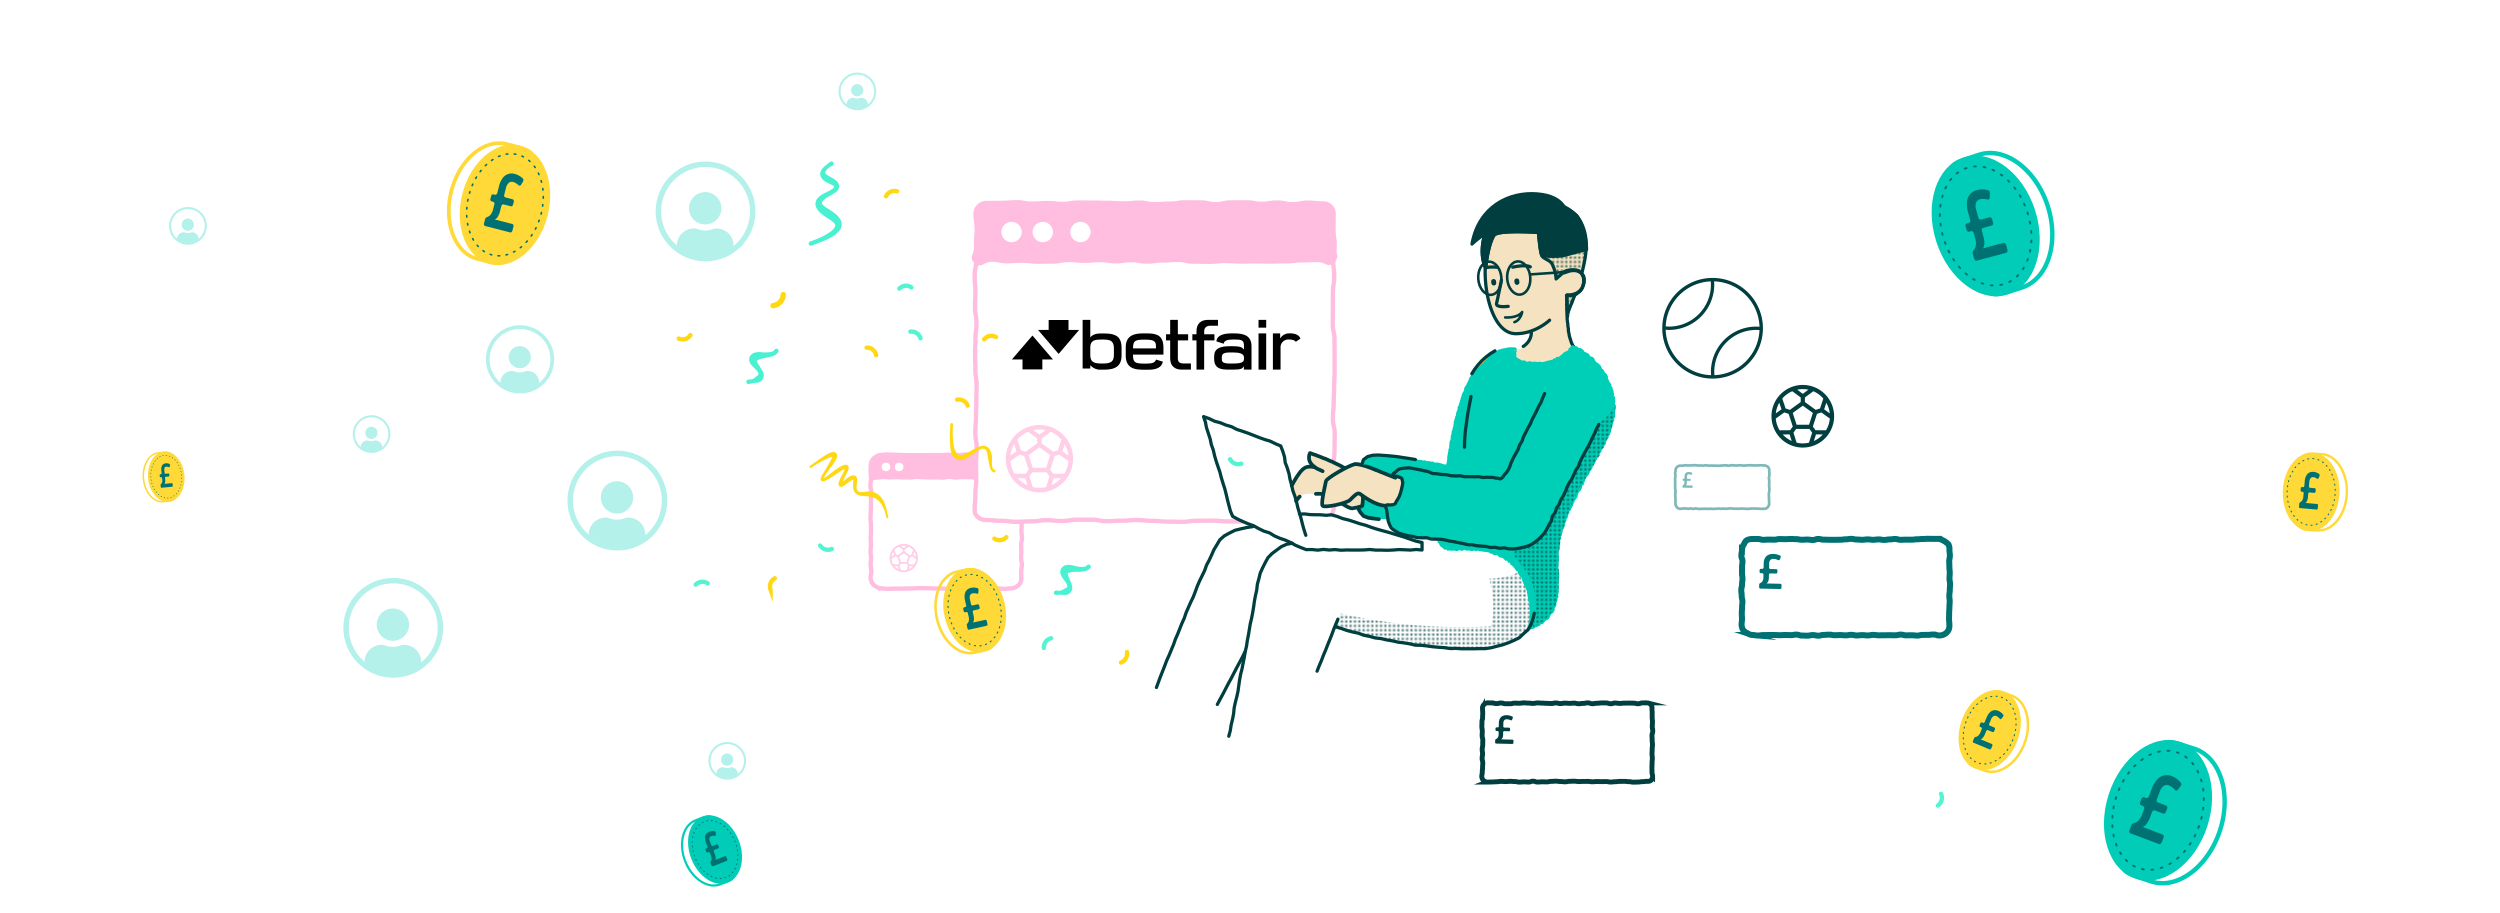 <svg id="illustration" xmlns="http://www.w3.org/2000/svg" viewBox="0 0 1150 420"><defs><style>.cls-1,.cls-11,.cls-12,.cls-13,.cls-14,.cls-15,.cls-17,.cls-21,.cls-22,.cls-23,.cls-24,.cls-26,.cls-29,.cls-30,.cls-33,.cls-36,.cls-38,.cls-42,.cls-46,.cls-48,.cls-49,.cls-50,.cls-7,.cls-8,.cls-9{fill:none}.cls-2,.cls-27{fill:#003e3f}.cls-3{fill:url(#Dots_Small_-_Teal_Darker)}.cls-4{fill:#f5e2c1}.cls-5{fill:#ffd938}.cls-6{fill:#007173}.cls-11,.cls-12,.cls-13,.cls-29,.cls-46,.cls-48,.cls-50,.cls-7,.cls-8,.cls-9{stroke:#007173}.cls-11,.cls-12,.cls-13,.cls-14,.cls-21,.cls-22,.cls-23,.cls-24,.cls-25,.cls-26,.cls-27,.cls-29,.cls-30,.cls-33,.cls-36,.cls-38,.cls-42,.cls-46,.cls-48,.cls-49,.cls-50,.cls-7,.cls-8,.cls-9{stroke-linecap:round}.cls-11,.cls-12,.cls-13,.cls-21,.cls-22,.cls-23,.cls-24,.cls-25,.cls-26,.cls-27,.cls-29,.cls-36,.cls-38,.cls-42,.cls-50,.cls-7,.cls-8,.cls-9{stroke-linejoin:round}.cls-7{stroke-width:.303px;stroke-dasharray:.306 1.224}.cls-8{stroke-width:.493px;stroke-dasharray:.498 1.993}.cls-9{stroke-width:.472px;stroke-dasharray:.477 1.909}.cls-10{fill:#00ccb7}.cls-11,.cls-12{stroke-width:.863px;stroke-dasharray:.872 3.487}.cls-13{stroke-width:.424px;stroke-dasharray:.428 1.713}.cls-14{stroke:#54f4d3}.cls-14,.cls-15,.cls-17,.cls-30,.cls-33,.cls-46,.cls-48,.cls-49{stroke-miterlimit:10}.cls-14,.cls-15,.cls-30{stroke-width:2px}.cls-15,.cls-17{stroke:#ffbddf}.cls-16{fill:#ffbddf}.cls-18{fill:#fff}.cls-19{opacity:.75}.cls-20{fill:#00cfb7}.cls-21,.cls-22,.cls-23,.cls-24,.cls-25,.cls-27,.cls-49{stroke:#003e3f}.cls-21{stroke-width:1.711px}.cls-22,.cls-25,.cls-26,.cls-27{stroke-width:1.505px}.cls-23{stroke-width:2.257px}.cls-24{stroke-width:1.194px}.cls-25{fill:url(#Dots_Small_-_Teal_Darker-3)}.cls-26{stroke:#fff}.cls-28{clip-path:url(#clip-path)}.cls-29{stroke-width:.512px;stroke-dasharray:.517 2.069}.cls-30,.cls-33{stroke:#ffd813}.cls-31{fill:#4af0d2}.cls-32{fill:#ffd813}.cls-33{stroke-width:2.48px}.cls-34{opacity:.3}.cls-35{clip-path:url(#clip-path-2)}.cls-36,.cls-38,.cls-42{stroke:#00cfb7}.cls-36{stroke-width:2.51px}.cls-37{clip-path:url(#clip-path-3)}.cls-38{stroke-width:1.717px}.cls-39{clip-path:url(#clip-path-4)}.cls-40{clip-path:url(#clip-path-5)}.cls-41{clip-path:url(#clip-path-6)}.cls-42{stroke-width:.947px}.cls-43{clip-path:url(#clip-path-7)}.cls-44{clip-path:url(#clip-path-8)}.cls-45{clip-path:url(#clip-path-9)}.cls-46{stroke-width:2.761px}.cls-47{opacity:.5}.cls-48{stroke-width:1.247px}.cls-49{stroke-width:2.261px}.cls-50{stroke-width:.733px;stroke-dasharray:.74 2.961}</style><pattern id="Dots_Small_-_Teal_Darker" data-name="Dots Small - Teal Darker" width="2" height="2" patternTransform="translate(-21.221 -12.596)" patternUnits="userSpaceOnUse"><path class="cls-1" d="M0 0H2V2H0z"/><circle class="cls-2" cx=".515" cy=".5" r=".5"/><circle class="cls-1" cx="1.485" cy=".5" r=".5"/><circle class="cls-1" cx=".515" cy="1.5" r=".5"/><circle class="cls-1" cx="1.485" cy="1.5" r=".5"/></pattern><pattern id="Dots_Small_-_Teal_Darker-3" data-name="Dots Small - Teal Darker" width="2" height="2" patternTransform="translate(-48 2)" patternUnits="userSpaceOnUse"><path class="cls-1" d="M0 0H2V2H0z"/><circle class="cls-2" cx=".515" cy=".5" r=".5"/><circle class="cls-1" cx="1.485" cy=".5" r=".5"/><circle class="cls-1" cx=".515" cy="1.5" r=".5"/><circle class="cls-1" cx="1.485" cy="1.5" r=".5"/></pattern><clipPath id="clip-path"><path class="cls-1" d="M514.268 239.294h-61.609a4.124 4.124 0 0 1-4.112-4.112v-65.6a4.124 4.124 0 0 1 4.112-4.113l-93.9 7.981c2.262 0 43.231 171.99 43.231 174.252l116.39-112.52a4.124 4.124 0 0 1-4.112 4.112z"/></clipPath><clipPath id="clip-path-2"><circle class="cls-1" cx="324.559" cy="97.249" r="21.707"/></clipPath><clipPath id="clip-path-3"><circle class="cls-1" cx="239.216" cy="165.3" r="14.844"/></clipPath><clipPath id="clip-path-4"><circle class="cls-1" cx="283.989" cy="230.266" r="21.707"/></clipPath><clipPath id="clip-path-5"><circle class="cls-1" cx="180.901" cy="288.793" r="21.707"/></clipPath><clipPath id="clip-path-6"><circle class="cls-1" cx="334.535" cy="349.98" r="8.193"/></clipPath><clipPath id="clip-path-7"><circle class="cls-1" cx="86.459" cy="103.9" r="8.193"/></clipPath><clipPath id="clip-path-8"><circle class="cls-1" cx="394.392" cy="42.047" r="8.193"/></clipPath><clipPath id="clip-path-9"><circle class="cls-1" cx="170.925" cy="199.672" r="8.193"/></clipPath></defs><path class="cls-3" d="M697.892 263.076c-.555 1.774-9.533 3.1-12.859 3.1 0 0 3.658 12.3.665 21.948a248.191 248.191 0 0 1-69.168-5.986l-2 6.207s42.565 13.746 67.838 9.422 23.61-13.634 22.945-20.285-7.421-14.406-7.421-14.406z"/><path class="cls-4" d="M707.6 106.943c.26.814.737 8.574 1.663 10.641.652 1.457 3.917 2.182 4.655 3.769a17.613 17.613 0 0 1 1.895 6.948l3.52-3.134c1.835-1.328 4.9-1.132 6-.9s4.044 2.018 2.946 6.88-7.51 4.591-7.51 4.591l.322 9.758s-.465-.809 2.12-6.609a26.86 26.86 0 0 1 1.375-3.4c.082-.145 2.032-1.609 2.3-1.9a7.019 7.019 0 0 0 1.652-3 7.942 7.942 0 0 0-.01-2.492c-.107-.63-.979-2.066-.9-2.369 2.169-8.463 4-18.114-2.314-26.427a23.274 23.274 0 0 0-17.82-6.54c-11.983.7-20.434 1.812-24.413 14.853-2.993 9.81.333 15.63.333 15.63s.969-10.476 3.8-14.965c1.686-2.71 20.386-1.334 20.386-1.334z"/><ellipse class="cls-5" cx="76.483" cy="219.292" rx="8.376" ry="11.63" transform="rotate(-5.47 76.48 219.285)"/><path class="cls-5" d="M76.36 208.453h.394c2.664.053 4.386 5.4 4.86 10.344.478 5-.271 10.616-3.047 11.152-1.076.208-2.5.344-3.54.444q-.258.024-.516.024c-4.025 0-7.6-4.463-8.151-10.161a13.415 13.415 0 0 1 1.565-7.991 6.681 6.681 0 0 1 5.023-3.605c1.088-.1 2.213-.211 3.412-.211m0-.714c-1.234 0-2.369.108-3.481.215-4.605.44-7.842 5.981-7.23 12.374.586 6.122 4.489 10.807 8.862 10.807q.291 0 .584-.027c1.073-.1 2.5-.239 3.607-.454 3.483-.672 4.092-7.017 3.623-11.921-.448-4.682-2.133-10.922-5.557-10.99h-.408z"/><path class="cls-6" d="M76.218 213.132a3.27 3.27 0 0 1 1.113.077 5.105 5.105 0 0 1 .647.21.5.5 0 0 1 .234.556l-.134.674c-.044.219-.206.343-.369.277a4.974 4.974 0 0 0-.477-.165 2.061 2.061 0 0 0-.777-.078.9.9 0 0 0-.7.418 1.869 1.869 0 0 0-.172 1.192l.12 1.247c.022.239.18.419.352.4l1.459-.14c.172-.016.33.164.353.4l.049.512c.023.239-.1.446-.27.462l-1.459.14c-.172.016-.293.223-.27.462l.079.824a3.558 3.558 0 0 1-.05 1.365 1.369 1.369 0 0 1-.334.611l3.439-.329c.172-.017.33.163.353.4l.075.785c.022.239-.1.446-.27.462l-4.925.471c-.172.017-.33-.163-.353-.4l-.079-.826a.49.49 0 0 1 .137-.421 1.909 1.909 0 0 0 .5-.608 2.529 2.529 0 0 0 .144-1.365l-.08-.839c-.023-.238-.181-.419-.353-.4l-.358.034c-.172.016-.33-.164-.353-.4l-.049-.513c-.023-.239.1-.446.27-.462l.358-.034c.172-.017.293-.224.27-.462l-.125-1.308a4.21 4.21 0 0 1 .136-1.739 2.148 2.148 0 0 1 .723-1.062 2.205 2.205 0 0 1 1.146-.428z"/><path class="cls-7" d="M83.547 218.616c-.519-5.417-4.1-9.505-8-9.132s-6.643 5.067-6.124 10.484 4.1 9.505 8 9.132 6.642-5.067 6.124-10.484z"/><ellipse class="cls-5" cx="915.259" cy="335.84" rx="18.928" ry="13.632" transform="rotate(-70.223 915.266 335.839)"/><path class="cls-5" d="M918.677 318.583a3.694 3.694 0 0 1 .914.116c1.729.441 3.916 1.227 5.519 1.8 3.065 1.1 5.364 3.837 6.472 7.7a21.844 21.844 0 0 1-.746 13.232c-2.757 7.669-8.806 13.025-14.711 13.025a8.95 8.95 0 0 1-3.035-.523 52.464 52.464 0 0 1-5.749-2.335c-3.885-1.927-2.711-10.992.024-18.6 2.58-7.177 7.078-14.42 11.312-14.42m0-1.162c-5.142 0-9.888 8.185-12.406 15.189-2.589 7.2-4.439 17.559.554 20.035a53.338 53.338 0 0 0 5.872 2.388 10.1 10.1 0 0 0 3.428.591c6.239 0 12.824-5.5 15.8-13.793 3.536-9.838.659-19.877-6.426-22.423-1.65-.593-3.841-1.38-5.625-1.835a4.823 4.823 0 0 0-1.2-.152z"/><path class="cls-6" d="M919.166 326.967a5.279 5.279 0 0 1 1.54.961 8.3 8.3 0 0 1 .769.8.817.817 0 0 1-.09.977l-.708.866c-.23.281-.559.336-.742.117a7.95 7.95 0 0 0-.559-.6 3.36 3.36 0 0 0-1.056-.707 1.469 1.469 0 0 0-1.321.067 3.048 3.048 0 0 0-1.159 1.582l-.783 1.883a.632.632 0 0 0 .2.848l2.2.915a.634.634 0 0 1 .2.848l-.322.774c-.15.36-.482.565-.741.457l-2.2-.915c-.26-.108-.592.1-.741.457l-.517 1.244a5.811 5.811 0 0 1-1.116 1.923 2.217 2.217 0 0 1-.948.622l5.193 2.157a.635.635 0 0 1 .2.849l-.493 1.184c-.15.361-.481.566-.741.458l-7.436-3.09a.633.633 0 0 1-.2-.848l.518-1.246a.793.793 0 0 1 .519-.5 3.142 3.142 0 0 0 1.185-.49 4.122 4.122 0 0 0 1.251-1.851l.526-1.266a.633.633 0 0 0-.2-.848l-.541-.225a.632.632 0 0 1-.2-.848l.322-.774c.149-.36.481-.565.741-.457l.541.225c.259.107.591-.1.741-.458l.821-1.974a6.836 6.836 0 0 1 1.525-2.394 3.494 3.494 0 0 1 1.851-.972 3.58 3.58 0 0 1 1.971.249z"/><ellipse class="cls-8" cx="915.259" cy="335.84" rx="16.036" ry="11.549" transform="rotate(-70.224 915.256 335.842)"/><ellipse class="cls-5" cx="1063.132" cy="226.275" rx="18.125" ry="13.054" transform="rotate(-87.569 1063.13 226.277)"/><path class="cls-5" d="M1063.821 209.333c1.341 0 2.78.061 3.936.11 3.116.132 6 1.976 8.115 5.193a20.919 20.919 0 0 1 3.1 12.308c-.385 9.1-5.9 16.5-12.292 16.5-.119 0-.239 0-.358-.008a50.124 50.124 0 0 1-5.922-.493c-4.1-.652-5.616-9.273-5.288-17.008.331-7.814 2.691-16.331 7.091-16.565.47-.025 1.016-.038 1.623-.038m0-1.113c-.584 0-1.154.012-1.682.04-5.52.293-7.819 9.957-8.144 17.629-.31 7.323.955 17.317 6.226 18.154a50.946 50.946 0 0 0 6.049.506q.2.009.4.009c7.029 0 12.988-7.753 13.4-17.567.424-10-5.072-18.356-12.275-18.66-1.174-.05-2.618-.111-3.983-.111z"/><path class="cls-6" d="M1064.17 217.049a5.067 5.067 0 0 1 1.681.439 8.064 8.064 0 0 1 .931.508.784.784 0 0 1 .2.919l-.4.994c-.13.322-.415.466-.646.318a7.622 7.622 0 0 0-.682-.391 3.22 3.22 0 0 0-1.167-.344 1.406 1.406 0 0 0-1.188.438 2.924 2.924 0 0 0-.608 1.777l-.178 1.945c-.034.372.156.694.424.718l2.275.208c.268.024.457.346.423.718l-.073.8c-.034.372-.279.654-.547.63l-2.274-.208c-.268-.024-.513.258-.547.63l-.117 1.284a5.537 5.537 0 0 1-.472 2.076 2.115 2.115 0 0 1-.688.839l5.362.49c.268.024.458.346.424.718l-.112 1.224c-.034.372-.279.654-.547.629l-7.678-.7c-.268-.025-.458-.346-.424-.719l.118-1.287a.762.762 0 0 1 .331-.6 3.017 3.017 0 0 0 .944-.786 3.956 3.956 0 0 0 .615-2.049l.12-1.308c.034-.372-.156-.694-.424-.718l-.559-.051c-.268-.025-.457-.347-.423-.719l.073-.8c.034-.372.278-.654.547-.629l.558.051c.268.024.513-.258.547-.63l.186-2.039a6.555 6.555 0 0 1 .711-2.624 3.351 3.351 0 0 1 1.415-1.417 3.437 3.437 0 0 1 1.869-.334z"/><path class="cls-9" d="M1052.084 225.808c-.359 8.473 4.3 15.551 10.4 15.809s11.34-6.4 11.7-14.875-4.3-15.55-10.4-15.808-11.342 6.401-11.7 14.874z"/><ellipse class="cls-10" cx="913.416" cy="103.924" rx="23.843" ry="33.107" transform="rotate(-17.851 913.435 103.922)"/><path class="cls-10" d="M915.472 71.411c10.362 0 21.086 9.939 25.5 23.634 5.254 16.308.216 32.578-11.232 36.267a91.976 91.976 0 0 1-10.457 2.9 5.852 5.852 0 0 1-1.14.113c-4.144 0-8-4.477-10.513-8.233a75.018 75.018 0 0 1-8.176-17.672c-4.381-13.6-5.73-29.684 1.66-32.87 2.87-1.237 6.743-2.485 9.571-3.4a15.6 15.6 0 0 1 4.79-.746m0-2.033a17.584 17.584 0 0 0-5.414.845c-2.919.94-6.794 2.189-9.751 3.464-9.272 4-7.092 22.011-2.791 35.361 3.884 12.055 11.7 27.314 20.624 27.314a7.906 7.906 0 0 0 1.537-.152 93.192 93.192 0 0 0 10.685-2.964c12.533-4.039 18.149-21.421 12.542-38.825-4.814-14.943-16.336-25.043-27.432-25.043z"/><path class="cls-6" d="M909.352 87.461a9.211 9.211 0 0 1 3.159-.313 14.483 14.483 0 0 1 1.915.281 1.428 1.428 0 0 1 .92 1.45l-.056 1.956c-.019.634-.416 1.062-.9.953a14.006 14.006 0 0 0-1.417-.237 5.884 5.884 0 0 0-2.218.149 2.569 2.569 0 0 0-1.758 1.5 5.323 5.323 0 0 0 .084 3.428l.926 3.444c.178.66.707 1.091 1.181.963l4.029-1.085c.475-.127 1 .3 1.181.963l.381 1.415a1.107 1.107 0 0 1-.539 1.425l-4.028 1.084a1.108 1.108 0 0 0-.539 1.426l.612 2.274a10.115 10.115 0 0 1 .507 3.856 3.876 3.876 0 0 1-.648 1.874l9.5-2.557c.475-.128 1 .3 1.181.963l.583 2.167a1.107 1.107 0 0 1-.538 1.425l-13.6 3.66c-.475.128-1-.3-1.181-.962l-.614-2.28a1.392 1.392 0 0 1 .185-1.247 5.454 5.454 0 0 0 1.119-1.944 7.213 7.213 0 0 0-.243-3.9l-.623-2.316c-.178-.659-.706-1.09-1.181-.962l-.989.266c-.475.128-1-.3-1.181-.962l-.381-1.415a1.107 1.107 0 0 1 .539-1.425l.988-.267a1.107 1.107 0 0 0 .539-1.425l-.972-3.611a12 12 0 0 1-.443-4.945 6.119 6.119 0 0 1 1.527-3.324 6.266 6.266 0 0 1 2.993-1.745z"/><ellipse class="cls-11" cx="913.416" cy="103.924" rx="20.2" ry="28.047" transform="rotate(-17.851 913.428 103.924)"/><ellipse class="cls-10" cx="992.688" cy="372.749" rx="33.107" ry="23.843" transform="rotate(-72.088 992.69 372.75)"/><path class="cls-10" d="M997.889 342.384a6.543 6.543 0 0 1 1.395.153c3.051.674 6.924 1.924 9.751 2.838 5.421 1.751 9.6 6.4 11.752 13.1 2.233 6.932 2.037 15.162-.552 23.174-4.421 13.684-15.149 23.615-25.508 23.615a15.579 15.579 0 0 1-4.8-.751 92.028 92.028 0 0 1-10.181-3.754c-6.9-3.147-5.365-19.062-1.017-32.518a70.219 70.219 0 0 1 8.389-17.793c2.543-3.678 6.476-8.062 10.774-8.062m0-2.033c-9.1 0-17.054 14.75-21.1 27.263-4.117 12.74-6.762 30.948 2.107 34.993a93.575 93.575 0 0 0 10.4 3.84 17.6 17.6 0 0 0 5.426.848c11.093 0 22.617-10.089 27.443-25.023 5.621-17.4.021-34.784-12.51-38.832-2.919-.942-6.793-2.194-9.938-2.888a8.47 8.47 0 0 0-1.833-.2z"/><path class="cls-6" d="M999.012 357.015a9.214 9.214 0 0 1 2.746 1.593 14.366 14.366 0 0 1 1.39 1.347 1.428 1.428 0 0 1-.1 1.714l-1.189 1.554c-.385.5-.957.619-1.291.246a13.9 13.9 0 0 0-1.01-1.021 5.9 5.9 0 0 0-1.887-1.176 2.575 2.575 0 0 0-2.306.193 5.334 5.334 0 0 0-1.936 2.831l-1.26 3.337a1.106 1.106 0 0 0 .395 1.471l3.9 1.474a1.107 1.107 0 0 1 .4 1.471l-.518 1.371c-.242.639-.81 1.016-1.27.842l-3.9-1.474c-.46-.174-1.028.2-1.27.841l-.832 2.2a10.146 10.146 0 0 1-1.842 3.425 3.865 3.865 0 0 1-1.621 1.141l9.2 3.476a1.107 1.107 0 0 1 .4 1.471l-.794 2.1c-.241.638-.809 1.015-1.269.841l-13.174-4.977a1.106 1.106 0 0 1-.4-1.471l.835-2.209a1.394 1.394 0 0 1 .878-.9 5.44 5.44 0 0 0 2.044-.923 7.213 7.213 0 0 0 2.083-3.307l.847-2.244a1.106 1.106 0 0 0-.395-1.471l-.958-.362a1.107 1.107 0 0 1-.4-1.471l.518-1.371c.241-.638.81-1.015 1.27-.841l.958.361c.46.174 1.028-.2 1.27-.841l1.322-3.5a11.994 11.994 0 0 1 2.53-4.271 6.117 6.117 0 0 1 3.182-1.805 6.27 6.27 0 0 1 3.454.335z"/><ellipse class="cls-12" cx="992.688" cy="372.749" rx="28.047" ry="20.199" transform="rotate(-72.088 992.691 372.748)"/><ellipse class="cls-10" cx="328.919" cy="390.812" rx="11.72" ry="16.274" transform="rotate(-21.211 328.91 390.806)"/><path class="cls-10" d="M325.9 376.023c3.469 0 7.4 6.118 9.748 12.181 2.54 6.547 3.664 14.4.129 16.176-1.374.691-3.238 1.413-4.6 1.941a7.7 7.7 0 0 1-2.8.518c-5 0-10.232-4.475-12.718-10.881a18.782 18.782 0 0 1-.927-11.356c.869-3.347 2.786-5.748 5.4-6.764a45.205 45.205 0 0 1 5.04-1.722 2.91 2.91 0 0 1 .724-.093m0-1a3.881 3.881 0 0 0-.975.125 46.007 46.007 0 0 0-5.159 1.761c-6.034 2.341-8.291 11.031-5.04 19.41 2.7 6.961 8.354 11.518 13.65 11.518a8.7 8.7 0 0 0 3.164-.585c1.4-.545 3.271-1.269 4.686-1.98 4.435-2.227 2.848-11 .354-17.43-2.214-5.705-6.379-12.819-10.68-12.819z"/><path class="cls-6" d="M326.225 382.617a4.562 4.562 0 0 1 1.527-.319 7.211 7.211 0 0 1 .951.037.7.7 0 0 1 .526.66l.075.959c.025.311-.147.541-.391.514a6.893 6.893 0 0 0-.7-.042 2.907 2.907 0 0 0-1.076.189 1.263 1.263 0 0 0-.78.828 2.617 2.617 0 0 0 .221 1.671l.634 1.634c.121.313.4.5.628.409l1.912-.742c.225-.087.506.095.628.408l.26.672a.545.545 0 0 1-.188.725l-1.912.741a.544.544 0 0 0-.188.725l.419 1.079a4.974 4.974 0 0 1 .45 1.858 1.89 1.89 0 0 1-.218.95l4.507-1.748c.226-.088.507.1.628.408l.4 1.028a.544.544 0 0 1-.188.725l-6.454 2.5c-.225.087-.506-.1-.628-.409l-.425-1.077a.681.681 0 0 1 .024-.619 2.688 2.688 0 0 0 .445-1.009 3.539 3.539 0 0 0-.324-1.893l-.427-1.1c-.121-.313-.4-.5-.628-.408l-.469.182c-.225.087-.506-.1-.628-.409l-.26-.671a.544.544 0 0 1 .188-.725l.469-.182a.543.543 0 0 0 .188-.725l-.665-1.714a5.9 5.9 0 0 1-.476-2.393 3.006 3.006 0 0 1 .571-1.7 3.081 3.081 0 0 1 1.374-1.017z"/><path class="cls-13" d="M338.176 387.221c-2.754-7.1-9.131-11.245-14.244-9.262s-7.024 9.346-4.269 16.444 9.131 11.245 14.243 9.262 7.024-9.345 4.27-16.444z"/><path class="cls-14" d="M892.886 365.18a4.311 4.311 0 0 1-1.469 5.368"/><path class="cls-15" d="M612.489 236.967a10.067 10.067 0 0 0 1.164-4.157m-41.948 7.104c-3.473 0-3.473-.073-6.946-.073s-3.471-.353-6.943-.353-3.473.05-6.945.05-3.474.491-6.947.491-3.473-.083-6.945-.083-3.473-.366-6.946-.366-3.473-.358-6.946-.358-3.474.278-6.948.278-3.471.252-6.943.252-3.473-.676-6.946-.676-3.472-.008-6.945-.008-3.473.592-6.946.592-3.474-.384-6.948-.384-3.472.552-6.944.552-3.475.2-6.95.2-3.477-.46-6.955-.46-3.477-.36-6.955-.36c-2.65 0-5.279-1.816-5.279-4.466 0-3.59.35-3.59.35-7.179s.388-3.589.388-7.179-.079-3.59-.079-7.18.284-3.589.284-7.178-.626-3.591-.626-7.181.314-3.591.314-7.182.158-3.59.158-7.181.133-3.59.133-7.18-.563-3.591-.563-7.182-.16-3.591-.16-7.183.2-3.589.2-7.178.461-3.59.461-7.181-.674-3.59-.674-7.181.17-3.59.17-7.181-.355-3.591-.355-7.183.728-3.589.728-7.179-.081-3.593-.081-7.185.3-3.6.3-7.191-.51-3.595-.51-7.19a4.91 4.91 0 0 1 4.844-4.882c3.522 0 3.522-.079 7.044-.079s3.524-.278 7.048-.278 3.522.614 7.045.614 3.523-.243 7.047-.243 3.523.38 7.046.38 3.524-.613 7.048-.613 3.524.022 7.047.022 3.524.13 7.049.13 3.524.322 7.049.322 3.525-.459 7.049-.459 3.524.723 7.049.723 3.524-.249 7.049-.249 3.526-.572 7.051-.572 3.523.02 7.046.02 3.524.817 7.049.817 3.524-.824 7.049-.824 3.524-.025 7.049-.025 3.525.647 7.051.647 3.523-.561 7.047-.561 3.527.769 7.053.769 3.529-.711 7.058-.711 3.529.359 7.058.359a4.672 4.672 0 0 1 4.754 4.693c0 3.622-.038 3.622-.038 7.244s.521 3.623.521 7.246-.644 3.623-.644 7.247.46 3.622.46 7.245-.589 3.623-.589 7.246-.023 3.624-.023 7.247-.059 3.624-.059 7.248.8 3.622.8 7.243.038 3.623.038 7.246.008 3.623.008 7.246-.211 3.624-.211 7.247-.21 3.624-.21 7.248-.353 3.625-.353 7.251.834 3.624.834 7.248-.1 3.627-.1 7.254-.474 3.626-.474 7.253"/><path class="cls-16" d="M608.251 93.777c-3.5 0-3.5-.1-7-.1s-3.5-.149-7.008-.149-3.5-.483-7.006-.483-3.5.671-7.007.671-3.5-.282-7.006-.282-3.5-.382-7.009-.382-3.5.377-7.007.377-3.5-.154-7.008-.154-3.5.521-7.01.521-3.5.105-7.009.105-3.5-.261-7.009-.261-3.5-.237-7.01-.237-3.5-.151-7.011-.151-3.5-.077-7.006-.077-3.5.789-7.009.789-3.5-.844-7.009-.844-3.5.514-7.01.514-3.5-.351-7.011-.351-3.5.267-7.007.267-3.507.351-7.013.351-3.51-.81-7.019-.81-3.509.506-7.018.506a5.384 5.384 0 0 0-5.507 5.129c0 3.615.57 3.615.57 7.23s-.26 3.617-.26 7.234-2.824 4.9-.28 7.473c2.518 2.544 3.82-.73 7.4-.73s3.577.723 7.155.723 3.579-.255 7.158-.255 3.578.449 7.156.449 3.579-.081 7.158-.081 3.578-.7 7.157-.7 3.579.365 7.159.365 3.579-.31 7.157-.31 3.58.574 7.16.574 3.58-.529 7.16-.529 3.58.625 7.16.625 3.58-.484 7.159-.484 3.581-.274 7.161-.274 3.581.8 7.161.8 3.579.071 7.157.071 3.58-.372 7.16-.372 3.58.223 7.16.223 3.58-.036 7.16-.036 3.581.038 7.162.038 3.579-.1 7.158-.1 3.582-.413 7.164-.413 3.584-.156 7.169-.156 4.554 2.788 7.078.243c2.545-2.567.406-3.525.406-7.14s-.506-3.617-.506-7.234.389-3.618.389-7.235a5.169 5.169 0 0 0-5.439-4.948z"/><path class="cls-17" d="M608.251 93.777c-3.5 0-3.5-.1-7-.1s-3.5-.149-7.008-.149-3.5-.483-7.006-.483-3.5.671-7.007.671-3.5-.282-7.006-.282-3.5-.382-7.009-.382-3.5.377-7.007.377-3.5-.154-7.008-.154-3.5.521-7.01.521-3.5.105-7.009.105-3.5-.261-7.009-.261-3.5-.237-7.01-.237-3.5-.151-7.011-.151-3.5-.077-7.006-.077-3.5.789-7.009.789-3.5-.844-7.009-.844-3.5.514-7.01.514-3.5-.351-7.011-.351-3.5.267-7.007.267-3.507.351-7.013.351-3.51-.81-7.019-.81-3.509.506-7.018.506a5.384 5.384 0 0 0-5.507 5.129c0 3.615.57 3.615.57 7.23s-.26 3.617-.26 7.234-2.824 4.9-.28 7.473c2.518 2.544 3.82-.73 7.4-.73s3.577.723 7.155.723 3.579-.255 7.158-.255 3.578.449 7.156.449 3.579-.081 7.158-.081 3.578-.7 7.157-.7 3.579.365 7.159.365 3.579-.31 7.157-.31 3.58.574 7.16.574 3.58-.529 7.16-.529 3.58.625 7.16.625 3.58-.484 7.159-.484 3.581-.274 7.161-.274 3.581.8 7.161.8 3.579.071 7.157.071 3.58-.372 7.16-.372 3.58.223 7.16.223 3.58-.036 7.16-.036 3.581.038 7.162.038 3.579-.1 7.158-.1 3.582-.413 7.164-.413 3.584-.156 7.169-.156 4.554 2.788 7.078.243c2.545-2.567.406-3.525.406-7.14s-.506-3.617-.506-7.234.389-3.618.389-7.235a5.169 5.169 0 0 0-5.439-4.948z"/><circle class="cls-18" cx="465.315" cy="106.739" r="4.687"/><circle class="cls-18" cx="479.677" cy="106.739" r="4.687"/><circle class="cls-18" cx="497.017" cy="106.739" r="4.687"/><g class="cls-19"><path class="cls-16" d="M493.615 210.989a15.48 15.48 0 1 1-15.48-15.48 15.48 15.48 0 0 1 15.48 15.48zm-28.839 1.119a13.292 13.292 0 0 0 1.9 5.826l5.166-.042 1.332-1.833-2.048-6.263-2.141-.695zm1.732-7.785a13.313 13.313 0 0 0-1.71 5.234l2.792-1.993zm6.425-5.7a13.47 13.47 0 0 0-4.944 3.615l1.637 4.9 2.123.69 5.354-3.878v-2.247zm-4.72 21.364a13.46 13.46 0 0 0 4.436 3.231l-1.031-3.259zm9.922-14.235l-4.977 3.606 1.9 5.827h6.162l1.889-5.826zm-3.063 18.285a12.935 12.935 0 0 0 6.127 0l1.558-4.932-1.348-1.856h-6.548l-1.348 1.856zm5.823-26.175a13.279 13.279 0 0 0-5.52 0l2.76 2.04zm3.626 9.968l2.123-.69 1.638-4.9a13.482 13.482 0 0 0-4.945-3.615l-4.17 3.082v2.247zm5.07 10.1a13.292 13.292 0 0 0 1.9-5.826l-4.211-3.007-2.142.695-2.035 6.279 1.32 1.817zm-4.939 2.025l-1.031 3.259a13.46 13.46 0 0 0 4.436-3.231zm6.82-10.4a13.313 13.313 0 0 0-1.71-5.234l-1.082 3.241z"/></g><path class="cls-20" d="M697.743 161.534c.1-.228-.023-.449-.047-.67a1.246 1.246 0 0 0-.127-.645 1.218 1.218 0 0 0-.546-.381 1.14 1.14 0 0 0-.643-.047c-.24.033-.511-.063-.777-.034-.244.027-.51-.057-.774-.028-.246.026-.5.086-.761.116s-.51.019-.77.055-.482.212-.741.255-.512.024-.769.075-.511.051-.766.111-.461.254-.712.323-.53.008-.778.087-.413.364-.658.454-.486.141-.727.241-.5.131-.732.241-.453.231-.684.351-.509.134-.735.263-.413.307-.633.445-.364.372-.579.519-.393.32-.6.475-.52.158-.723.321-.322.409-.519.579-.3.425-.49.6-.37.343-.555.525-.492.227-.672.415-.253.458-.427.651-.466.268-.634.466-.133.549-.3.752-.371.351-.529.557-.452.3-.605.508-.262.439-.41.653-.116.534-.26.751-.389.351-.528.57-.273.429-.408.651-.211.466-.342.69-.261.436-.388.662-.344.392-.467.62-.154.5-.274.725-.162.487-.278.719-.251.443-.364.676-.221.458-.33.693-.207.464-.314.7-.373.392-.476.629-.25.45-.35.688.041.57-.057.809-.21.465-.3.7-.293.434-.386.675-.282.44-.372.683 0 .543-.09.787-.281.442-.367.686-.051.518-.134.76-.189.471-.27.715-.074.508-.153.752-.229.459-.3.7-.077.508-.152.753-.391.413-.464.66.067.549 0 .8-.1.5-.171.747-.292.446-.36.695-.08.506-.147.755-.035.517-.1.766-.257.461-.32.71-.1.5-.163.752-.162.486-.223.736-.212.475-.271.727.03.532-.028.783-.062.51-.119.762-.077.507-.132.759-.185.483-.239.736-.056.511-.109.764-.272.463-.324.715-.015.516-.066.768l-.15.753c-.05.253-.209.479-.258.732s.1.539.051.792-.106.5-.152.754-.251.475-.3.73-.148.494-.192.749.043.528 0 .783-.077.508-.12.764.032.522-.009.776-.295.471-.335.725.023.523-.016.778-.153.5-.192.753-.039.514-.077.771-.179.5-.216.752 0 .52-.032.776.043.526.008.784-.119.506-.154.764-.09.51-.124.768-.118.422-.152.683c-.316.216-.214.126-.7.027-.211-.043-.474-.04-.764-.1-.228-.046-.444-.273-.717-.327-.235-.046-.484-.109-.751-.16-.24-.046-.48-.159-.744-.209-.242-.045-.506-.032-.768-.081-.244-.045-.532.107-.792.06-.245-.045-.45-.354-.709-.4s-.512-.018-.769-.063-.509-.036-.766-.08-.5-.121-.752-.164-.53.086-.786.044-.462-.332-.719-.373-.536.125-.792.085-.5-.128-.752-.167-.5-.11-.749-.148-.513 0-.767-.042-.5-.127-.75-.163-.486-.2-.74-.239-.531.115-.786.081-.479-.28-.734-.313-.524.082-.778.05-.5-.127-.755-.157-.514-.014-.77-.044-.512-.039-.768-.067-.5-.206-.751-.233-.515-.045-.771-.07-.533.159-.79.135-.5-.2-.757-.226-.515-.063-.772-.083-.532.18-.789.161-.5-.2-.762-.215-.517-.044-.774-.058-.52.023-.777.011-.514-.127-.77-.136-.519-.012-.775-.019-.522.178-.777.175-.517-.214-.772-.213-.515.241-.769.245-.517-.065-.77-.057-.515.013-.767.025-.513.042-.764.059-.513.05-.763.074-.509.083-.758.113-.5.107-.751.146-.506.087-.75.135-.544-.071-.784-.011c-.256.063-.476.22-.711.294a5.087 5.087 0 0 0-.818.169 2.89 2.89 0 0 0-.6.581c-.191.2-.194.509-.317.744s-.381.41-.459.672-.221.563-.275.83c.106.372.31.305.475.653s.212.326.378.675.073.392.239.741.086.388.253.739.39.243.556.593-.041.448.125.8.379.25.546.6-.032.445.134.8.253.309.419.659.168.348.334.7.187.342.354.693.122.373.288.725.177.349.344.7.11.36.419.6a.982.982 0 0 0 .67.27c.378.066.383.043.761.109s.372.111.751.178.41-.105.789-.039.377.078.756.144.344.264.722.33.394-.021.772.045.36.164.738.23.38.054.758.12.4-.086.781-.02.355.19.733.256.39-.006.767.06.388 0 .765.069.355.194.733.26.387.013.764.079.371.109.748.175.365.143.743.21.384.039.763.105.372.106.751.173.422-.173.8-.106.356.206.736.273.37.121.749.187.414-.133.793-.067.372.11.75.176.359.18.738.247.384.032.763.1.387.016.766.083.349.24.728.306.417-.149.8-.082.36.182.74.248.4-.046.781.021.351.232.731.3.39.007.77.073l.759.132c.379.066.368.132.748.2s.384.041.764.107.4-.034.778.033.361.181.742.248.37.122.75.189.385.042.765.109.4-.048.78.019.373.111.754.178.375.079.753.146.373.095.751.162.415-.13.795-.063.337.318.718.385.4-.057.782.009.4-.064.782 0 .363.161.743.228.363.177.745.244.371.119.752.185.407-.079.788-.012.4-.022.78.045.38.078.761.144.346.271.727.338l.762.132.765.135c.383.067.424-.168.808-.1s.358.216.742.284.463.339.8.133-.025-.43.075-.8.125-.363.225-.731.166-.352.267-.721 0-.4.1-.764.306-.314.407-.683-.105-.426 0-.8.158-.354.259-.723.175-.349.276-.719-.02-.4.08-.771.212-.339.313-.708.031-.388.131-.756.081-.375.181-.744.088-.37.188-.737.105-.365.2-.733.2-.339.3-.707.079-.374.179-.742.183-.346.284-.715.115-.365.216-.734.1-.371.2-.741.094-.371.194-.741.094-.371.2-.74-.106-.425-.006-.794.222-.335.322-.7.011-.392.111-.76.236-.331.336-.7.075-.375.175-.743.171-.348.271-.716.073-.375.173-.742.151-.354.251-.722-.03-.4.07-.771.068-.377.168-.745.021-.389.121-.758.311-.311.411-.68.153-.355.254-.724-.041-.408.06-.777.23-.335.331-.706 0-.4.1-.767l.2-.739c.1-.37-.044-.409.056-.779s.285-.319.386-.688-.06-.413.04-.782.258-.325.359-.694.034-.388.134-.757.178-.348.278-.717-.1-.424 0-.794.312-.313.412-.683.121-.366.222-.737.114-.367.215-.737.072-.378.173-.748.028-.389.129-.759.174-.35.275-.72-.038-.407.063-.778.237-.333.338-.7 0-.4.1-.771.061-.381.162-.752.164-.353.265-.723-.015-.4.086-.773.239-.333.34-.705.064-.377.164-.745.121-.364.221-.733.174-.35.274-.721-.042-.41.059-.782.138-.36.238-.73.066-.38.167-.749.171-.352.272-.722.188-.349.289-.721.136-.362.237-.733-.073-.418.028-.79.065-.382.167-.755.148-.359.249-.731.257-.329.358-.7.074-.379.175-.75.089-.376.19-.749-.062-.418.04-.792.312-.317.414-.692-.044-.414.058-.789"/><path class="cls-4" d="M593.867 223.332s2.277-5.881 4.489-6.983a18.66 18.66 0 0 0 4.046-2.87l.353-5.231s11.326 4.526 17.138 7.533a75.642 75.642 0 0 1 7.713 4.355l1.447 8.036-2.763 5.137-5.155.665-13.3-6.319s-6.651-1.33-9.2.222a9.59 9.59 0 0 0-2.272 2.771z"/><g id="hand"><path class="cls-20" d="M649.579 222.29a29.15 29.15 0 0 0-7.729-2.537c-5.192-1.092-16.307-6.625-18.311-6.467-1.483.118-3.783 2.669-3.783 2.669l4.523 2.137c2.395-1.08 3.182 11.931 2.395 14.553s-2.1.886-2.1.886a12.191 12.191 0 0 0 2.669 3.783c1.483 1.162 7.043 1.436 7.043 1.436l19.393.73"/><path class="cls-21" d="M625.33 218.905L624.598 218.503 623.855 218.128 623.083 217.802 622.358 217.385 621.628 216.98 620.884 216.6 620.15 216.199 619.418 215.792 618.687 215.378 617.954 214.98 617.206 214.587 616.464 214.183 615.72 213.81 614.967 213.461 614.218 213.101 613.46 212.755 612.731 212.345 611.939 212.073 611.178 211.723 610.416 211.369 609.649 211.023 608.847 210.78 608.08 210.452 607.308 210.134 606.524 209.847 605.746 209.552 604.979 209.222 604.171 208.992 603.4 208.674 602.61 208.404 602.291 209.193 602.153 210.022 602.153 210.86 602.287 211.685 602.574 212.468 603.023 213.172 603.561 213.808 604.164 214.393 604.822 214.873 605.481 215.356 606.196 215.746 606.944 216.068 607.686 216.396 608.414 216.757"/><path class="cls-21" d="M596.192 230.48L596.766 229.717 597.348 228.955 597.86 228.433"/><path class="cls-21" d="M604.615 214.922L603.855 214.74 603.072 214.661 602.288 214.665 601.504 214.743 600.743 214.955 600.045 215.324 599.37 215.808 598.782 216.394 598.225 217.012 597.702 217.661 597.232 218.35 596.739 219.023 596.3 219.734 595.858 220.445 595.439 221.166 595.003 221.879 594.616 222.615 594.199 223.332"/><path class="cls-21" d="M605.325 227.178a19.249 19.249 0 0 1 3.811.17c.9.286 6.423 3.486 7.849 4.181s3.938 2.523 5.251 2.285 3.473-.657 3.473-.657"/><path class="cls-21" d="M647.627 221.709L644.9 220.851 642.212 219.876 639.496 218.971 636.798 218.015 634.097 217.074 631.336 216.04 628.676 214.769 625.904 213.781 623.037 213.627 621.271 214.609 619.795 215.921 622.015 217.029 624.28 218.088 625.866 219.78 626.396 222.314 626.784 224.879 626.946 227.475 626.931 230.073 626.669 232.643 624.583 233.517 625.688 235.58 627.206 237.357 629.476 238.203 631.879 238.527 634.28 238.804"/></g><path class="cls-4" d="M644.624 220.519l-12.5-3.8s-6.424-3.31-9.309-2.653-12.861 6.422-13.082 7.752-2.439 10.2-1.552 11.306 11.084-1.108 12.636-2.66 3.326-3.547 4.434-2.882 6.873 5.542 12.3 5.542 3.869-1.372 3.869-1.372 4.08-5.068 3.204-11.233z"/><path class="cls-21" d="M637.762 232.644c-5.431 0-11.195-4.878-12.3-5.543s-2.882 1.33-4.434 2.882-11.749 3.769-12.636 2.661 1.33-9.977 1.552-11.307 10.2-7.094 13.082-7.751 12.191 3.539 12.191 3.539l6.637 2.628"/><path class="cls-4" d="M719.4 125.507l-7.812-20.966-23.945 2.236c-8.314 17.791-3.849 42.787 8.882 46.272a15.423 15.423 0 0 0 9.114-.017l-.65.589a7.787 7.787 0 0 1-3.728 6.2l-9.565 3.139 18.519 10.722 18.168-7.673-2.363-4.492c-5.679-2.448-5.228-25.459-5.228-25.459a6.364 6.364 0 0 0 7.509-4.592c1.969-5.929-3.424-8.646-8.901-5.959z"/><path class="cls-22" d="M700.713 159.33a3.441 3.441 0 0 0 .869-.625 8.439 8.439 0 0 0 .78-.735 8 8 0 0 0 .687-.825 7.641 7.641 0 0 0 .552-.92 7.2 7.2 0 0 0 .431-.985 7.368 7.368 0 0 0 .272-1.039 7.751 7.751 0 0 0 .124-1.069m-18.891-41.644c-5.458 11.555-1.449 42.011 11.75 42.011 9.09 0 15.519-6.208 15.519-6.208"/><path class="cls-22" d="M690.636 128.891s-1.645 8.455-2.217 10.641 5.353 1.389 5.353 1.389"/><path class="cls-23" d="M687.056 129.473L687.145 130.191"/><path class="cls-23" d="M697.724 129.2L697.813 129.919"/><path class="cls-24" d="M692.383 146.017s5.6.5 7.815-2.494c0 0-.665 3.768-3.575 4.655"/><path class="cls-22" d="M695.857 122.894s5.979-1.361 8.056-.125m-20.432.303a20.231 20.231 0 0 1 5.221-.129m36.763 38.094a3.2 3.2 0 0 1-.906-.622 5.155 5.155 0 0 1-.68-.863 8.217 8.217 0 0 1-.543-.953c-.156-.313-.35-.628-.488-.984-.128-.33-.192-.7-.306-1.057-.107-.341-.27-.675-.365-1.04-.091-.348-.214-.7-.294-1.065s-.1-.724-.17-1.091-.188-.709-.246-1.076.031-.744-.019-1.112-.158-.719-.2-1.086-.025-.737-.061-1.1-.131-.728-.161-1.095-.1-.734-.126-1.1.009-.742-.012-1.107-.041-.741-.057-1.105.008-.744 0-1.107-.107-.744-.115-1.1c-.01-.379.051-.75.046-1.108-.006-.382-.065-.75-.067-1.1 0-.388.085-.758.087-1.106 0-.4-.109-.767-.1-1.1.006-.423.058-.8.066-1.107.016-.7-.382-.727.07-1.034s.377.11 1.026.133a7.936 7.936 0 0 0 1.082-.083 6.865 6.865 0 0 0 1.05-.253 5.878 5.878 0 0 0 1.041-.3 6.112 6.112 0 0 0 .85-.675 5.651 5.651 0 0 0 .882-.626 6.812 6.812 0 0 0 .631-.885 7.486 7.486 0 0 0 .558-.929 10.813 10.813 0 0 0 .283-1.05 9.194 9.194 0 0 0 .3-1.046 7.314 7.314 0 0 0 .19-1.08 5.481 5.481 0 0 0-.009-1.1 4.354 4.354 0 0 0-.332-1.059 3.805 3.805 0 0 0-.636-.9 3.889 3.889 0 0 0-.868-.653 4.47 4.47 0 0 0-.955-.51 5.575 5.575 0 0 0-1.054-.291 6.877 6.877 0 0 0-1.094-.047 8.263 8.263 0 0 0-1.093.077 9.874 9.874 0 0 0-1.065.261c-.343.093-.681.228-1.032.362-.333.127-.705.189-1.042.354"/><path class="cls-25" d="M707.6 106.943c.26.814.737 8.574 1.663 10.641.652 1.457 3.917 2.182 4.655 3.769a17.613 17.613 0 0 1 1.895 6.948l3.52-3.134c1.835-1.328 4.9-1.132 6-.9s4.044 2.018 2.946 6.88-7.51 4.591-7.51 4.591l.322 9.758s-.465-.809 2.12-6.609a26.86 26.86 0 0 1 1.375-3.4c.082-.145 2.032-1.609 2.3-1.9a7.019 7.019 0 0 0 1.652-3 7.942 7.942 0 0 0-.01-2.492c-.107-.63-.979-2.066-.9-2.369 2.169-8.463 4-18.114-2.314-26.427a23.274 23.274 0 0 0-17.82-6.54c-11.983.7-20.434 1.812-24.413 14.853-2.993 9.81.333 15.63.333 15.63s.969-10.476 3.8-14.965c1.686-2.71 20.386-1.334 20.386-1.334z"/><path class="cls-20" d="M683.214 180.137c-.33.194-.078.367-.487.644-.176.12-.5.085-.742.258-.186.136-.34.351-.56.52-.189.146-.344.354-.554.525-.188.152-.53.137-.733.31-.186.159-.513.176-.71.351s-.336.382-.528.561-.422.292-.609.474-.18.537-.362.723-.436.282-.614.471-.418.308-.591.5-.151.543-.32.739-.522.225-.686.424-.015.639-.174.842-.366.353-.521.559-.411.326-.562.535-.274.424-.419.635-.466.3-.607.514-.191.483-.327.7-.086.542-.216.764-.2.469-.323.693-.547.281-.668.509-.057.545-.173.775-.025.549-.135.78-.219.452-.324.686-.519.329-.618.566.021.559-.073.8-.474.364-.563.606.256.632.173.876-.285.44-.363.686-.467.4-.538.647-.063.522-.128.771.24.589.182.839-.349.449-.4.7-.107.5-.154.758.016.525-.025.779-.094.506-.131.761-.269.486-.3.742.114.534.087.791.091.526.068.783-.1.509-.115.765-.038.515-.053.772-.016.515-.028.772-.351.5-.36.761-.109.517-.115.774.456.527.453.783-.044.516-.046.772-.211.517-.211.773-.194.518-.193.773.342.516.344.771-.207.52-.2.774.225.517.227.771-.048.52-.047.774.162.524.161.779-.145.522-.149.775.133.526.125.778-.48.5-.494.752.368.549.347.8c-.023.266.022.54-.01.785-.035.266-.365.48-.413.721-.054.264-.017.539-.089.77-.08.259-.016.586-.122.8-.121.243-.454.368-.568.592-.123.243-.2.5-.317.719-.126.242-.313.438-.431.657-.13.241-.406.383-.528.6-.135.239-.028.6-.156.81-.144.238-.207.515-.344.718-.156.231-.266.491-.417.683-.171.218-.457.333-.627.508a6.366 6.366 0 0 1-.532.6c-.208.161-.6.041-.825.166s-.381.371-.63.471c-.229.092-.474.175-.734.258-.231.075-.535-.053-.8.021-.236.067-.39.479-.656.552-.238.064-.5.108-.76.181-.18.05-.524 0-.7.259a4.117 4.117 0 0 0-.465.627c-.1.216.032.55-.047.792s-.131.483-.186.722.11.521.085.754c-.029.276-.424.53-.4.742a.737.737 0 0 0 .537.569 3.586 3.586 0 0 1 .647.4 3.184 3.184 0 0 1 .65.356c.194.167.2.457.349.663s.375.319.484.554.387.385.462.635c.07.235.043.508.092.764s.041.5.07.756-.136.509-.12.767.4.482.4.739.11.5.11.761-.331.5-.334.759-.034.5-.038.756-.129.5-.133.759.1.511.1.766.365.507.368.76-.478.522-.469.775.155.508.173.76.135.5.165.752 0 .52.049.767.4.429.467.672-.3.628-.213.865.536.328.648.553a5.671 5.671 0 0 0 .3.689 5 5 0 0 0 .423.628 5.163 5.163 0 0 0 .637.413 4.947 4.947 0 0 0 .566.5c.211.121.34.456.583.556.225.092.579-.143.832-.07.235.068.4.508.656.558.24.045.54-.181.8-.151.243.027.489.165.753.178.246.012.506-.068.77-.069.248 0 .5-.042.767-.055s.522.251.773.24.508-.033.76-.041.5-.4.75-.4.516.277.768.274.509.029.76.028.511-.4.762-.4.507.3.758.307.509.032.76.04.513-.075.764-.065.5.213.756.227.512.021.764.038.537-.306.789-.286.478.42.729.444.555-.381.805-.354.5.194.745.225.508.078.756.114.511.051.759.092.509.065.755.11.516.04.761.09.519.033.763.088.5.111.745.171.412.447.652.514.538-.021.777.052.392.444.629.523.537 0 .771.086.6-.115.828-.022.35.5.578.6.394.357.618.466.579-.021.8.1.5.161.713.285.346.419.556.551.338.407.543.548.681-.073.881.076.151.638.344.8.671 0 .857.166.11.637.29.809.486.23.659.409.356.367.523.552.369.356.529.546.255.451.409.645.328.39.477.587.506.259.653.459.06.6.206.808.328.4.468.618.21.479.344.7.542.283.67.5.242.467.364.694-.076.628.04.857.376.392.486.625.054.543.158.779.227.463.325.7.455.378.546.618-.033.565.052.807.295.447.373.692.268.462.341.709-.085.562-.018.81.225.477.285.726.041.522.094.772-.034.532.013.784.142.5.184.749.008.518.044.771.506.458.536.712-.2.548-.174.8-.055.525-.036.781.4.5.414.755-.056.528-.049.783-.2.525-.2.78.063.519.059.773.081.523.072.776-.343.5-.357.754.363.548.343.8-.257.5-.282.754c-.027.266.151.547.12.793-.033.267-.37.481-.405.724-.04.27.028.539-.012.777-.047.275-.091.527-.136.755-.058.293-.229.518-.277.729-.109.479-.362.563-.113.851s.349-.173.822-.271c.211-.043.511.105.794.031.225-.059.508-.032.77-.114.228-.071.464-.2.716-.289.228-.082.394-.371.638-.472.227-.093.5-.12.733-.23s.467-.2.7-.316.476-.191.7-.32.246-.565.465-.7.682.109.894-.04.28-.483.484-.642.241-.5.438-.667.494-.2.683-.376.51-.207.69-.393.426-.311.6-.5.129-.562.29-.764.179-.5.331-.7.3-.4.447-.613.593-.228.725-.45.258-.45.38-.678.24-.458.352-.691-.179-.641-.076-.88.449-.363.542-.606.187-.483.269-.726-.094-.569-.021-.815.185-.477.249-.725.245-.468.3-.719-.071-.535-.023-.788.472-.44.511-.694-.308-.562-.276-.817.167-.494.192-.75.188-.5.208-.755-.192-.525-.178-.783.235-.5.244-.759-.115-.513-.11-.77-.03-.509-.029-.766-.022-.509-.024-.766.006-.509 0-.766.184-.514.178-.771-.052-.509-.06-.766.141-.516.133-.773.012-.511 0-.769-.025-.51-.033-.767-.029-.51-.037-.767-.027-.51-.034-.768-.4-.5-.408-.759.218-.517.214-.775-.176-.51-.178-.768.253-.513.253-.771-.047-.512-.045-.77.139-.509.144-.767-.039-.512-.031-.77.112-.507.123-.765-.221-.523-.207-.781-.031-.516-.013-.775-.112-.525-.091-.783.439-.476.463-.734.149-.5.178-.755-.205-.54-.173-.8.307-.475.344-.732-.109-.533-.069-.79.085-.506.13-.762-.181-.552-.133-.805.437-.436.489-.689-.192-.564-.137-.816.4-.434.461-.686 0-.527.062-.778.267-.46.334-.71-.224-.595-.154-.845.525-.383.6-.632.185-.479.263-.727.18-.48.262-.727.111-.5.2-.745.041-.528.13-.772.306-.434.4-.677-.059-.575.037-.818.427-.38.525-.621.013-.553.115-.793.134-.5.239-.743.321-.43.431-.671.014-.558.12-.789.45-.358.557-.589.154-.495.261-.725.251-.449.359-.68.342-.405.451-.635-.024-.579.085-.809.283-.433.393-.662.163-.491.274-.72.345-.407.458-.637.372-.392.485-.621.286-.434.4-.663-.063-.607.052-.836.169-.492.284-.72.311-.421.426-.649.5-.326.611-.553.189-.481.306-.708.214-.469.331-.695-.037-.6.08-.825.59-.272.708-.5-.005-.583.114-.808.23-.46.349-.685.109-.525.228-.749.222-.464.343-.688.215-.468.335-.691.418-.357.54-.58.407-.362.529-.585.116-.521.237-.743.151-.5.273-.724.38-.376.5-.6.346-.393.469-.615.028-.569.151-.791.368-.38.491-.6.146-.509.27-.732.307-.42.431-.642.1-.536.22-.758.4-.366.524-.588.106-.529.229-.751.328-.4.451-.627.536-.291.658-.513-.089-.633.032-.855.391-.37.511-.593.094-.53.214-.753.242-.448.361-.672.407-.362.524-.585.18-.482.295-.706.369-.384.483-.609.279-.436.392-.663-.047-.594.063-.822.236-.453.344-.682.241-.449.347-.679.4-.378.5-.609.039-.538.138-.77.455-.361.55-.595.11-.505.2-.74.155-.485.243-.721.021-.531.1-.769.236-.455.315-.694.124-.492.2-.733.034-.515.1-.758.2-.466.267-.71.081-.5.139-.743.326-.444.379-.691-.087-.533-.04-.781.363-.456.4-.706.073-.511.107-.762-.077-.528-.05-.781-.026-.516-.006-.769.1-.5.116-.759.039-.511.045-.765.2-.512.2-.767-.075-.514-.082-.769-.384-.493-.4-.747.182-.522.161-.775.023-.516 0-.769.011-.519-.025-.771-.053-.512-.1-.763-.457-.435-.506-.684.187-.558.132-.807-.185-.481-.247-.728.009-.532-.059-.777-.316-.44-.391-.684-.024-.528-.105-.769-.426-.391-.512-.63.109-.585.017-.822-.389-.393-.488-.628-.341-.4-.445-.636-.171-.476-.281-.706-.215-.457-.33-.684.1-.625-.024-.849-.183-.488-.308-.709-.252-.45-.383-.669-.511-.287-.646-.5-.264-.436-.4-.649-.2-.482-.344-.691-.5-.267-.651-.473-.139-.53-.294-.732-.2-.5-.355-.7-.375-.357-.539-.552-.418-.315-.586-.506-.518-.217-.69-.405-.349-.364-.525-.548-.178-.535-.358-.715-.2-.528-.385-.7-.375-.354-.563-.525-.684 0-.876-.165-.329-.393-.524-.555-.18-.587-.379-.745-.521-.165-.723-.318-.469-.222-.675-.371-.481-.194-.69-.338-.208-.6-.42-.743-.393-.341-.609-.475-.46-.232-.679-.359-.6.02-.819-.1c-.039-.021-.1.026-.135.008-.31-.137-.173-.446-.483-.583s-.332-.088-.642-.225-.409.086-.72-.051c-.262-.115-.508-.407-.774-.349a1.727 1.727 0 0 0-.867.366c-.146.166-.211.443-.41.649-.163.169-.433.25-.631.44-.174.167-.045.683-.246.862-.182.162-.476.221-.681.39-.19.158-.525.146-.734.307s-.454.221-.668.374-.3.448-.515.593-.38.344-.6.48-.393.333-.619.462-.387.361-.617.481-.666-.2-.9-.085-.295.568-.533.672-.543.018-.784.113-.381.433-.624.52-.5.111-.75.189-.493.14-.742.21-.515.053-.767.114-.482.193-.736.245-.486.209-.742.252-.511.082-.767.116-.527-.091-.784-.066-.522-.135-.781-.118-.5.167-.761.176-.51-.169-.768-.169-.507-.053-.767-.06-.523.251-.783.235-.477-.369-.716-.389c-.256-.021-.5.028-.744 0-.257-.029-.546.275-.783.241-.257-.037-.494-.159-.728-.2-.256-.047-.428-.416-.658-.47-.254-.06-.574.2-.8.13a8.695 8.695 0 0 1-.712-.24 5.82 5.82 0 0 1-.642-.405 5.132 5.132 0 0 1-.665-.344 3.9 3.9 0 0 1-.629-.45 2.723 2.723 0 0 1-.4-.676c-.1-.237.167-.548.154-.789s-.222-.5-.169-.741.372-.573.469-.8c-.213-.321-.428-.14-.893-.221-.219-.038-.54.334-.823.295-.239-.033-.442-.51-.711-.537-.248-.026-.527.152-.79.138s-.516-.1-.774-.1-.531-.031-.783-.012a6.535 6.535 0 0 0-.755.245c-.266.051-.446.3-.672.386-.255.1-.544.052-.727.21a2.718 2.718 0 0 0-.412.621c-.11.19-.19.428-.311.682-.1.209-.5.307-.606.554-.094.219-.067.507-.165.751-.091.225.137.583.044.826s-.179.46-.268.7-.572.323-.658.565.064.551-.02.792-.231.45-.313.691-.128.486-.208.727-.086.5-.164.741-.136.486-.213.727-.168.479-.244.721-.028.525-.1.766-.131.5-.205.736-.337.428-.409.666-.4.412-.469.65.22.6.15.836-.548.373-.617.608c-.074.251-.06.518-.128.751-.074.255.179.591.113.82-.076.263-.141.509-.2.732-.079.278-.489.426-.547.63-.129.458-.153.346-.252.706"/><path class="cls-26" d="M711.793 188.833a14.36 14.36 0 0 1 2.148.413c.634.149 1.36.345 2.113.588a19.411 19.411 0 0 1 2.054.778 11.537 11.537 0 0 1 1.912 1.076"/><path class="cls-20" d="M735.461 195.279c-.482.96-.532.935-1.014 1.9s-.338 1.032-.82 1.991-.5.953-.977 1.913-.427.99-.91 1.951-.461.973-.944 1.934-.581.911-1.064 1.871-.552.926-1.035 1.887-.524.942-1.007 1.9-.434.986-.917 1.947-.266 1.071-.75 2.033-.733.836-1.216 1.8-.374 1.018-.858 1.98-.437.985-.921 1.947-.705.851-1.189 1.813l-.97 1.924c-.484.962-.311 1.047-.793 2.008s-.452.978-.935 1.94-.653.879-1.137 1.842-.288 1.062-.772 2.025-.707.852-1.191 1.816-.209 1.1-.694 2.069-.835.8-1.263 1.794c-.415.962.015.868-.472 2.068-.226.556-.733 1.1-1.091 1.8-.294.576-.569 1.212-.963 1.844-.353.566-.6 1.245-1.038 1.826-.409.539-.921 1.027-1.411 1.556a19.538 19.538 0 0 1-1.474 1.494 18.4 18.4 0 0 1-1.659 1.288 17.449 17.449 0 0 1-1.756 1.162 21.943 21.943 0 0 1-3.992 1.28 18.7 18.7 0 0 1-2.036.382 10.3 10.3 0 0 1-2.092.227c-.592-.019-1.3-.019-2.1-.055-.64-.029-1.327-.348-2.08-.39-.66-.037-1.376.183-2.111.134-.67-.045-1.351-.335-2.074-.392-.678-.053-1.395.1-2.111.036-.682-.061-1.355-.385-2.065-.457-.684-.07-1.386-.076-2.091-.157-.687-.079-1.392-.077-2.093-.167s-1.364-.312-2.061-.412-1.417.017-2.111-.095-1.362-.357-2.052-.48-1.376-.268-2.061-.406-1.38-.267-2.059-.419c-.695-.157-1.416-.193-2.121-.321s-1.384-.391-2.091-.5-1.409-.275-2.117-.362-1.447.042-2.155-.033-1.44-.006-2.146-.074-1.4-.478-2.1-.545c-.721-.068-1.454.067-2.156 0-.724-.074-1.455-.012-2.152-.1-.726-.088-1.407-.414-2.1-.52-.726-.112-1.433-.211-2.112-.352a26.7 26.7 0 0 1-2.072-.54 18.642 18.642 0 0 1-2.071-.574 11.539 11.539 0 0 1-1.838-1.11 8.578 8.578 0 0 1-1.736-1.287 7.454 7.454 0 0 1-.984-1.921 8.2 8.2 0 0 1-.626-2.03c-.127-1.05-.188-1.044-.3-2.1s-.156-1.048-.267-2.1-.746-1.258-.174-2.149c.468-.729.89-.223 1.749-.334s.867.072 1.675-.238c1.036-.4.617-.527 1.342-1.645a19.08 19.08 0 0 0 1.116-1.912 17.507 17.507 0 0 0 .731-2.085 13.443 13.443 0 0 0 .513-2.128 11.1 11.1 0 0 0 .43-2.184 9.279 9.279 0 0 0-.5-2.06A4.983 4.983 0 0 0 643 219.2c-.942-.305-1.176.138-1.93-.5-.836-.713.139-.892 1.107-1.809a4.4 4.4 0 0 1 1.783-1.195 9.836 9.836 0 0 1 2.165-.329 15.03 15.03 0 0 1 2.2-.115c.666.038 1.381.224 2.176.341.672.1 1.379.262 2.15.425.675.142 1.394.275 2.15.472.674.176 1.418.243 2.159.465.673.2 1.317.6 2.048.848.423.141 1.2.016 2.131.148.61.086 1.305.225 2.086.306.651.068 1.36.052 2.105.117.67.058 1.352.384 2.081.439.683.051 1.388.1 2.108.15.69.047 1.408-.112 2.12-.068s1.387.346 2.1.386 1.419-.07 2.122-.032 1.419.025 2.117.059c.716.036 1.428-.053 2.119-.021.723.034 1.417.321 2.1.351.736.032 1.451-.11 2.123-.082.754.032 1.462.045 2.112.07.8.032 1.5.323 2.1.345 1.324.049 1.335.627 2.182 0s.682-.82 1.347-1.619a11.415 11.415 0 0 0 1.353-1.6 12.706 12.706 0 0 0 1.006-1.968c.479-.987.287-1.08.767-2.066s.439-1.007.919-1.994.593-.933 1.073-1.921.595-.931 1.075-1.918.283-1.084.763-2.072.612-.924 1.092-1.911.269-1.092.749-2.081.526-.966 1.006-1.954.511-.973.991-1.962.615-.923 1.1-1.911.364-1.043.843-2.03.544-.957 1.025-1.946.525-.967 1.006-1.957.432-1.012.913-2 .6-.932 1.081-1.921.313-1.074.794-2.065.418-1.022.9-2.014"/><path class="cls-22" d="M735.461 195.279c-.482.96-.532.935-1.014 1.9s-.338 1.032-.82 1.991-.5.953-.977 1.913-.427.99-.91 1.951-.461.973-.944 1.934-.581.911-1.064 1.871-.552.926-1.035 1.887-.524.942-1.007 1.9-.434.986-.917 1.947-.266 1.071-.75 2.033-.733.836-1.216 1.8-.374 1.018-.858 1.98-.437.985-.921 1.947-.705.851-1.189 1.813l-.97 1.924c-.484.962-.311 1.047-.793 2.008s-.452.978-.935 1.94-.653.879-1.137 1.842-.288 1.062-.772 2.025-.707.852-1.191 1.816-.209 1.1-.694 2.069-.835.8-1.263 1.794c-.415.962.015.868-.472 2.068-.226.556-.733 1.1-1.091 1.8-.294.576-.569 1.212-.963 1.844-.353.566-.6 1.245-1.038 1.826-.409.539-.921 1.027-1.411 1.556a19.538 19.538 0 0 1-1.474 1.494 18.4 18.4 0 0 1-1.659 1.288 17.449 17.449 0 0 1-1.756 1.162 21.943 21.943 0 0 1-3.992 1.28 18.7 18.7 0 0 1-2.036.382 10.3 10.3 0 0 1-2.092.227c-.592-.019-1.3-.019-2.1-.055-.64-.029-1.327-.348-2.08-.39-.66-.037-1.376.183-2.111.134-.67-.045-1.351-.335-2.074-.392-.678-.053-1.395.1-2.111.036-.682-.061-1.355-.385-2.065-.457-.684-.07-1.386-.076-2.091-.157-.687-.079-1.392-.077-2.093-.167s-1.364-.312-2.061-.412-1.417.017-2.111-.095-1.362-.357-2.052-.48-1.376-.268-2.061-.406-1.38-.267-2.059-.419c-.695-.157-1.416-.193-2.121-.321s-1.384-.391-2.091-.5-1.409-.275-2.117-.362-1.447.042-2.155-.033-1.44-.006-2.146-.074-1.4-.478-2.1-.545c-.721-.068-1.454.067-2.156 0-.724-.074-1.455-.012-2.152-.1-.726-.088-1.407-.414-2.1-.52-.726-.112-1.433-.211-2.112-.352a26.7 26.7 0 0 1-2.072-.54 18.642 18.642 0 0 1-2.071-.574 11.539 11.539 0 0 1-1.838-1.11 8.578 8.578 0 0 1-1.736-1.287 7.454 7.454 0 0 1-.984-1.921 8.2 8.2 0 0 1-.626-2.03c-.127-1.05-.188-1.044-.3-2.1s-.156-1.048-.267-2.1-.746-1.258-.174-2.149c.468-.729.89-.223 1.749-.334s.867.072 1.675-.238c1.036-.4.617-.527 1.342-1.645a19.08 19.08 0 0 0 1.116-1.912 17.507 17.507 0 0 0 .731-2.085 13.443 13.443 0 0 0 .513-2.128 11.1 11.1 0 0 0 .43-2.184 9.279 9.279 0 0 0-.5-2.06A4.983 4.983 0 0 0 643 219.2c-.942-.305-1.176.138-1.93-.5-.836-.713.139-.892 1.107-1.809a4.4 4.4 0 0 1 1.783-1.195 9.836 9.836 0 0 1 2.165-.329 15.03 15.03 0 0 1 2.2-.115c.666.038 1.381.224 2.176.341.672.1 1.379.262 2.15.425.675.142 1.394.275 2.15.472.674.176 1.418.243 2.159.465.673.2 1.317.6 2.048.848.423.141 1.2.016 2.131.148.61.086 1.305.225 2.086.306.651.068 1.36.052 2.105.117.67.058 1.352.384 2.081.439.683.051 1.388.1 2.108.15.69.047 1.408-.112 2.12-.068s1.387.346 2.1.386 1.419-.07 2.122-.032 1.419.025 2.117.059c.716.036 1.428-.053 2.119-.021.723.034 1.417.321 2.1.351.736.032 1.451-.11 2.123-.082.754.032 1.462.045 2.112.07.8.032 1.5.323 2.1.345 1.324.049 1.335.627 2.182 0s.682-.82 1.347-1.619a11.415 11.415 0 0 0 1.353-1.6 12.706 12.706 0 0 0 1.006-1.968c.479-.987.287-1.08.767-2.066s.439-1.007.919-1.994.593-.933 1.073-1.921.595-.931 1.075-1.918.283-1.084.763-2.072.612-.924 1.092-1.911.269-1.092.749-2.081.526-.966 1.006-1.954.511-.973.991-1.962.615-.923 1.1-1.911.364-1.043.843-2.03.544-.957 1.025-1.946.525-.967 1.006-1.957.432-1.012.913-2 .6-.932 1.081-1.921.313-1.074.794-2.065.418-1.022.9-2.014"/><path class="cls-5" d="M687.676 161.377L685.536 162.705 683.531 164.234 681.652 165.918 679.951 167.784 678.404 169.779 677.043 171.906"/><path class="cls-22" d="M687.676 161.377L685.536 162.705 683.531 164.234 681.652 165.918 679.951 167.784 678.404 169.779 677.043 171.906"/><path class="cls-3" d="M704.986 288.793s4.544-14.854-3.1-26.16c-2.765-4.088-7.421-7.21-4.489-10.545.04-.046 2.443-.72 2.887-.323.764.681 2.049-.828 2.965-1.285 3.023-1.507 8.585-5.879 14-18.5 7.981-18.622 12.193-24.608 13.966-28.6.85-1.912 2.533-7.794 4.629-9.181a19.59 19.59 0 0 0 7.261-8.222s.414 12.747-10.892 29.374c-12.071 17.752-15.694 34.574-15.247 43.291.878 17.293-.674 24.165-11.98 30.151z"/><path class="cls-5" d="M676.661 182.428L676.158 184.991 675.67 187.557 675.211 190.124 674.816 192.705 674.473 195.297 674.116 197.888 673.866 200.493 673.724 203.101 673.664 205.708"/><path class="cls-22" d="M676.661 182.428L676.158 184.991 675.67 187.557 675.211 190.124 674.816 192.705 674.473 195.297 674.116 197.888 673.866 200.493 673.724 203.101 673.664 205.708"/><path class="cls-22" d="M600.673 246.235L599.847 243.693 599.128 241.118 598.49 238.524 597.746 235.956 596.975 233.397 596.383 230.786 595.641 228.218 594.704 225.702 594.126 223.086 593.41 220.514 592.931 217.874 592.16 215.31 591.197 212.799 590.863 210.115 590.068 207.552 589.115 205.127 586.698 204.115 584.25 202.917 581.644 202.148 579.097 201.215 576.571 200.228 574.043 199.244 571.478 198.356 568.899 197.52 566.474 196.265 563.859 195.505 561.35 194.466 558.712 193.764 556.254 192.572 553.64 191.646 554.501 194.215 555.007 196.828 555.843 199.348 556.664 201.875 557.204 204.48 558.098 206.986 558.697 209.576 559.438 212.128 560.285 214.647 561.149 217.162 561.808 219.738 562.576 222.277 563.393 224.805 564.043 227.384 564.651 229.976 565.309 232.555 566.005 235.126 567.042 237.535 569.317 238.795 571.729 239.909 574.169 240.955 576.681 241.85 579.004 243.158 581.391 244.329 583.954 245.111 586.234 246.509 588.666 247.577 591.194 248.438 593.618 249.533 595.948 250.837 598.404 251.871 600.873 252.826 603.504 252.784 606.162 253.059 608.82 252.736 611.475 253.002 614.132 252.81 616.792 253.093 619.45 252.992 622.11 253.011 624.769 253.023 627.43 252.967 630.09 252.772 632.751 253.036 635.413 253.044 638.07 253.124 640.73 253.02 643.393 252.81 646.056 252.891 648.72 253.027 651.389 252.771 654.139 252.995 654.136 249.553 651.424 248.943 648.852 248.07 646.294 247.164 643.695 246.381 641.098 245.6 638.502 244.801 635.877 244.108 633.264 243.369 630.681 242.527 628.128 241.605 625.504 240.907 622.929 240.036 620.34 239.208 617.694 238.565 615.151 237.571 612.515 236.821 610.03 237.036 607.58 236.811 605.121 236.781 602.663 236.727 600.211 236.417 597.744 236.482"/><path class="cls-20" d="M626.446 213.856L627.136 211.485 629.144 210.008 631.58 209.404 634.106 209.317 636.952 209.514 639.792 209.751 642.63 210.047 645.447 210.486 648.258 210.914 651.06 211.384"/><path class="cls-22" d="M626.446 213.856L627.136 211.485 629.144 210.008 631.58 209.404 634.106 209.317 636.952 209.514 639.792 209.751 642.63 210.047 645.447 210.486 648.258 210.914 651.06 211.384"/><path class="cls-22" d="M705.76 282.08L705.137 284.714 704.283 287.29 702.906 289.659 700.847 291.466 698.877 293.369 696.42 294.579 693.92 295.649 691.364 296.564 688.726 297.231 686.084 297.933 683.381 298.355 680.644 298.368 677.918 298.444 675.191 298.42 672.459 298.443 669.781 298.248 667.088 298.326 664.427 297.926 661.752 297.741 659.081 297.503 656.424 297.128 653.758 296.831 651.058 296.773 648.433 296.158 645.786 295.711 643.118 295.393 640.5 294.793 637.855 294.357 635.248 293.741 632.569 293.447 629.979 292.734 627.351 292.202 624.826 291.263 622.203 290.707 619.615 290.021 617.089 289.128 614.525 288.375"/><path class="cls-22" d="M594.44 249.884L591.852 250.368 589.431 251.459 587.292 253.019 585.167 254.603 583.284 256.494 581.996 258.834 580.809 261.196 579.712 263.614 579.088 266.196 578.38 268.767 578.102 271.387 577.512 273.955 577.026 276.54 576.673 279.15 576.239 281.747 575.747 284.333 575.13 286.894 574.706 289.491 574.276 292.089 573.762 294.672 573.394 297.279 572.773 299.842 572.363 302.447 571.824 305.03 571.346 307.625 570.682 310.185 570.21 312.78 569.835 315.392 569.474 318.007 568.911 320.584 568.243 323.141 567.702 325.72 567.453 328.357 566.933 330.945 566.324 333.511 565.924 336.114 565.237 338.658"/><path class="cls-22" d="M576.248 242.24L573.522 242.666 570.826 243.265 568.126 243.925 565.636 245.16 563.197 246.488 561.104 248.326 559.768 250.613 558.403 252.871 557.338 255.29 556.233 257.686 554.988 260.018 554.112 262.517 552.943 264.887 551.787 267.26 550.735 269.679 549.84 272.168 548.883 274.629 547.732 277.011 546.656 279.422 545.599 281.845 544.758 284.36 543.667 286.772 542.691 289.231 541.719 291.691 540.661 294.113 539.781 296.609 538.756 299.047 537.757 301.494 536.658 303.901 535.732 306.377 534.762 308.84 533.786 311.295 532.875 313.772 531.961 316.245"/><path class="cls-22" d="M572.593 300.077L571.378 302.494 570.109 304.884 568.822 307.265 567.581 309.664 566.344 312.069 565.034 314.44 563.787 316.844 562.553 319.255 561.252 321.636 559.977 324.031"/><path class="cls-22" d="M615.443 284.811L614.449 287.186 613.478 289.572 612.596 291.994 611.643 294.382 610.672 296.766 609.735 299.167 608.728 301.541 607.816 303.953 606.799 306.328 605.855 308.732"/><ellipse class="cls-24" cx="698.617" cy="127.893" rx="5.321" ry="7.648" transform="rotate(-4.687 698.6 127.89)"/><ellipse class="cls-24" cx="685.316" cy="128.004" rx="5.321" ry="7.648" transform="rotate(-4.687 685.293 128.006)"/><path class="cls-24" d="M703.938 126.23L719.329 125.167"/><path class="cls-27" d="M720.565 98.3s-.222-7.981-13.3-9.09-27.046 5.765-30.15 23.057c0 0 9.533-9.755 20.174-8.425s21.724-3.328 23.276-5.542z"/><g id="g10"><g id="g12"><path id="path14" d="M501.533 160.009c0-3.743 2.4-3.808 5.62-3.808h.369c3.147 0 4.872.53 4.872 4.155v2.516c0 3.038-.782 4.34-4.991 4.34h-.792c-3.993 0-5.078-1.085-5.078-4.112zm0 8.049h.066a6.121 6.121 0 0 0 5.055 1.985h1.15c4.687 0 8.116-1.193 8.116-6.6v-3.255c0-5-2.17-6.781-7.964-6.781h-1.79c-2.517 0-3.917.857-4.567 1.78h-.066v-8.05h-3.526v22.393h3.526v-1.487"/><path id="path16" d="M558.655 153.76h-4.73v-1.443c0-1.378.9-2.485 2.831-2.485h3.516v-2.691h-4.687c-2.821 0-5.2 1.476-5.2 5.186v1.433h-1.9v2.83h1.9v13.433h3.526V156.59h4.73v-2.83"/><path id="path18" d="M538.28 164.837c0 3.71 2.376 5.186 5.2 5.186h4.34v-2.832h-3.483c-1.92 0-2.528-.966-2.528-2.343v-8.258h4.73v-2.83h-4.73v-6.619h-3.529v6.619h-1.9v2.83h1.9v8.246"/><path id="path20" d="M578.878 150.722h3.57v-3.581h-3.526v3.581"/><path id="path22" d="M578.878 170.032h3.57v-16.674h-3.526v16.674"/><path id="path24" d="M521.214 159.77c0-3.255 1.486-3.526 5.132-3.526h.77c4.09 0 4.622 1.03 4.622 3.135v.89h-10.524zm3.841 10.315h3.145c4.275 0 6.217-1.357 6.716-3.723l-3.136-.954c-.52 1.465-1.779 1.845-4.535 1.845h-.813c-4.514 0-5.251-.575-5.251-4.134h14v-3.146c0-5.577-2.9-6.618-7.529-6.618h-1.7c-3.667 0-8.115.64-8.115 6.325v3.938c0 5.512 3.852 6.423 7.215 6.412"/><path id="path26" d="M572.228 165.054c0 1.562-1.085 2.17-5.251 2.17h-.944c-3.548 0-3.993-.684-3.993-2.04v-.879c0-1.562.879-2.17 3.819-2.17h1.573c2.68 0 4.8.521 4.8 2.279zm-4.34-11.7h-1.356c-4.785 0-6.857 1.476-6.987 3.678l3.363 1.085c.152-1.508 1.888-1.953 4.5-1.953 3.895 0 4.818.228 4.818 3.038v1.53h-.066c-.878-1.172-2.083-1.476-5.131-1.476h-1.389c-4.5 0-7.128 1.085-7.128 4.687v1.02c0 2.94 1.085 5.045 5.826 5.045h3.418c3.406 0 3.743-.553 4.415-1.53v1.53h3.529v-10.7c0-4.665-3.1-5.955-7.909-5.955"/><path id="path28" d="M593.156 153.358a4.653 4.653 0 0 0-4.155 2.17h-.131v-2.17h-3.341v16.674h3.526V160a3.568 3.568 0 0 1 3.255-3.819 3.489 3.489 0 0 1 .6 0c1.953 0 2.9.531 3.114 1.085l2.17-1.5c-.542-1.518-2.018-2.43-5.143-2.43"/><path id="path30" d="M491.509 147.192h-9.125v4.579H477.5l9.472 11.037 9.417-11.034h-4.882v-4.582"/><path id="path32" d="M465.47 165.346h4.882v4.589h9.125v-4.589h4.882l-9.439-11-9.45 11"/></g></g><g class="cls-28"><path class="cls-15" d="M465.106 270.636c-1.492 0-1.492.246-2.984.246s-1.492-.214-2.984-.214-1.492.195-2.983.195-1.49-.067-2.98-.067-1.491-.181-2.982-.181-1.492-.074-2.985-.074h-2.982c-1.491 0-1.493.061-2.985.061s-1.492.037-2.984.037-1.494.177-2.987.177-1.492-.1-2.985-.1-1.493-.033-2.986-.033-1.494-.118-2.987-.118-1.494-.04-2.988-.04-1.492.133-2.984.133-1.494.053-2.988.053-1.494.055-2.988.055-1.494-.011-2.988-.011-1.5.1-2.994.1-1.5-.194-2.993-.194a4.577 4.577 0 0 1-2.315-.761 4.626 4.626 0 0 1-1.8-1.633 4.851 4.851 0 0 1-.806-2.378c0-1.522.333-1.522.333-3.045s-.306-1.523-.306-3.047.207-1.525.207-3.05-.242-1.524-.242-3.048.177-1.525.177-3.05-.11-1.525-.11-3.05.142-1.526.142-3.051-.015-1.526-.015-3.051-.224-1.525-.224-3.051.123-1.527.123-3.053.111-1.527.111-3.053-.044-1.525-.044-3.05.1-1.526.1-3.052-.327-1.527-.327-3.054.308-1.527.308-3.054-.211-1.529-.211-3.059.06-1.529.06-3.059a4.751 4.751 0 0 1 .749-2.366 4.579 4.579 0 0 1 1.8-1.613 4.521 4.521 0 0 1 2.3-.777c1.492 0 1.492-.187 2.984-.187s1.492.1 2.985.1 1.491.136 2.982.136 1.49.042 2.98.042 1.491.03 2.982.03 1.493.007 2.985.007h2.982c1.491 0 1.493-.081 2.986-.081s1.492.059 2.984.059 1.493-.124 2.986-.124 1.493.019 2.985.019 1.493.091 2.986.091 1.494-.278 2.988-.278 1.494.3 2.987.3 1.492-.024 2.984-.024 1.494.011 2.988.011 1.494.022 2.988.022 1.494-.015 2.988-.015 1.5-.121 2.994-.121 1.5-.2 2.993-.2a4.958 4.958 0 0 1 2.414.792 4.754 4.754 0 0 1 1.64 1.84 4.605 4.605 0 0 1 .7 2.339c0 1.523-.067 1.523-.067 3.045s.283 1.524.283 3.048-.246 1.525-.246 3.05.076 1.524.076 3.047-.1 1.526-.1 3.051.068 1.525.068 3.049.172 1.526.172 3.052-.127 1.525-.127 3.05.024 1.526.024 3.052-.077 1.526-.077 3.053.237 1.526.237 3.053-.366 1.525-.366 3.049.061 1.527.061 3.053-.1 1.527-.1 3.053.358 1.527.358 3.054-.291 1.53-.291 3.059.015 1.53.015 3.059a4.086 4.086 0 0 1-2.355 4.025 4.565 4.565 0 0 1-2.329.72z"/><path class="cls-16" d="M464.533 209.162c-1.464 0-1.464.246-2.927.246s-1.464-.214-2.928-.214-1.462.2-2.925.2-1.461-.067-2.922-.067-1.463-.18-2.925-.18-1.464-.075-2.928-.075h-2.925c-1.463 0-1.464.061-2.928.061s-1.463.037-2.926.037-1.465.178-2.929.178-1.464-.105-2.928-.105-1.464-.033-2.929-.033-1.465-.118-2.93-.118-1.465-.039-2.93-.039-1.463.132-2.927.132-1.465.053-2.93.053-1.465.055-2.93.055-1.466-.011-2.931-.011-1.468.1-2.936.1-1.468-.194-2.936-.194a4.688 4.688 0 0 0-4.691 2.691 5.335 5.335 0 0 0-.555 2.708c0 1.492-.333 1.492-.333 2.983s-.783 1.862.277 2.911 1.436.179 2.942.179 1.506-.242 3.012-.242 1.506.176 3.013.176 1.506-.109 3.012-.109 1.506.142 3.013.142 1.5-.016 3.01-.016 1.5-.224 3.008-.224 1.5.124 3.01.124 1.506.111 3.013.111 1.5-.045 3.01-.045 1.506.1 3.013.1 1.506-.328 3.012-.328 1.507.309 3.015.309 1.506-.212 3.012-.212 1.507.061 3.015.061 1.507.116 3.015.116 1.508.137 3.016.137 1.506-.162 3.012-.162 1.508-.187 3.015-.187 1.508.1 3.016.1 1.508.135 3.017.135 1.511.043 3.021.043 2.063 1.043 3.138-.018.056-1.609.056-3.1v-2.983a5.318 5.318 0 0 0-5.541-5.42z"/><circle class="cls-18" cx="407.538" cy="214.789" r="1.973"/><circle class="cls-18" cx="413.583" cy="214.789" r="1.973"/><g class="cls-19"><path class="cls-16" d="M422.248 256.708a6.515 6.515 0 1 1-6.515-6.513 6.515 6.515 0 0 1 6.515 6.513zm-12.137.472a5.592 5.592 0 0 0 .8 2.452l2.174-.018.56-.771-.861-2.636-.9-.293zm.729-3.276a5.6 5.6 0 0 0-.72 2.2l1.175-.84zm2.7-2.4a5.654 5.654 0 0 0-2.081 1.522l.689 2.062.894.29 2.253-1.632v-.946zm-1.987 8.99a5.671 5.671 0 0 0 1.867 1.361l-.433-1.372zm4.176-5.99l-2.1 1.518.8 2.452h2.593l.795-2.452zm-1.289 7.695a5.441 5.441 0 0 0 2.579 0l.656-2.076-.568-.781h-2.756l-.567.781zm2.451-11.016a5.59 5.59 0 0 0-2.323 0l1.161.858zm1.526 4.195l.894-.29.689-2.062a5.649 5.649 0 0 0-2.082-1.522l-1.754 1.3v.945zm2.133 4.253a5.606 5.606 0 0 0 .8-2.452l-1.773-1.266-.9.292-.857 2.644.556.764zm-2.078.852l-.434 1.372a5.671 5.671 0 0 0 1.867-1.361zm2.87-4.377a5.581 5.581 0 0 0-.719-2.2l-.456 1.363z"/></g></g><ellipse class="cls-5" cx="448.335" cy="280.682" rx="14.148" ry="19.65" transform="rotate(-12.539 448.326 280.678)"/><path class="cls-5" d="M446.9 262.439c4.329 0 8.186 8.477 9.937 16.354 1.84 8.278 1.752 17.858-2.79 19.332-1.764.573-4.121 1.1-5.842 1.479a9.173 9.173 0 0 1-1.991.218c-6.4 0-12.691-6.626-14.645-15.414a22.684 22.684 0 0 1 .961-13.725c1.646-3.837 4.37-6.353 7.675-7.087a54.38 54.38 0 0 1 6.335-1.138 3.367 3.367 0 0 1 .36-.019m0-1.207a4.694 4.694 0 0 0-.485.026 55.23 55.23 0 0 0-6.476 1.161c-7.628 1.695-11.9 11.657-9.548 22.25 2.124 9.554 8.916 16.36 15.823 16.36a10.387 10.387 0 0 0 2.253-.247c1.777-.395 4.135-.919 5.953-1.509 5.7-1.85 5.4-12.615 3.6-20.742-1.676-7.536-5.615-17.3-11.115-17.3z"/><path class="cls-6" d="M446.611 270.409a5.483 5.483 0 0 1 1.881-.1 8.47 8.47 0 0 1 1.128.217.848.848 0 0 1 .507.884l-.084 1.158c-.028.375-.274.618-.561.542a8.394 8.394 0 0 0-.833-.179 3.513 3.513 0 0 0-1.32.03 1.526 1.526 0 0 0-1.081.846 3.158 3.158 0 0 0-.04 2.035l.459 2.066c.088.4.39.665.675.6l2.417-.537c.285-.063.587.206.675.6l.188.849a.657.657 0 0 1-.356.831l-2.417.537c-.285.063-.444.435-.356.83l.3 1.365a6.015 6.015 0 0 1 .2 2.3 2.3 2.3 0 0 1-.433 1.094l5.7-1.265c.285-.064.587.206.675.6l.289 1.3c.088.4-.072.768-.357.831l-8.157 1.813c-.285.063-.587-.206-.675-.6l-.3-1.368a.824.824 0 0 1 .142-.734 3.256 3.256 0 0 0 .714-1.123 4.293 4.293 0 0 0-.042-2.32l-.309-1.389c-.088-.4-.39-.665-.675-.6l-.593.132c-.285.063-.587-.206-.675-.6l-.189-.849a.658.658 0 0 1 .357-.831l.593-.131a.658.658 0 0 0 .356-.831l-.482-2.167a7.13 7.13 0 0 1-.133-2.944 3.631 3.631 0 0 1 .992-1.93 3.718 3.718 0 0 1 1.82-.962z"/><ellipse class="cls-29" cx="448.335" cy="280.682" rx="11.986" ry="16.647" transform="rotate(-12.539 448.33 280.678)"/><path class="cls-27" d="M729.815 114.763c-.059-4.51-1.351-11.312-4.51-15.468a23.274 23.274 0 0 0-17.82-6.54c-11.983.7-20.434 1.812-24.413 14.853-2.993 9.81.333 15.63.333 15.63s.969-10.476 3.8-14.965c1.7-2.706 20.4-1.33 20.4-1.33.26.814.737 8.574 1.663 10.641 0 0 6.811.948 11.467-.382s9.08-2.439 9.08-2.439z"/><path class="cls-14" d="M418.777 152.552a4.31 4.31 0 0 1 4.648 3.06m56.741 142.452a4.319 4.319 0 0 1 3.34-4.463m87.504-80.291a4.32 4.32 0 0 1-5.178-2.066"/><path class="cls-30" d="M452.718 156.114a4.265 4.265 0 0 1 5.432-1.091"/><path class="cls-31" d="M372.689 111.09a47.6 47.6 0 0 0 6.45-2.722 24.535 24.535 0 0 0 2.883-1.8 6.509 6.509 0 0 0 2.034-2.18 1.388 1.388 0 0 0 .13-.958 2.027 2.027 0 0 0-.466-.789 12.562 12.562 0 0 0-2.321-1.783c-.925-.62-1.938-1.246-2.943-2.023a15.031 15.031 0 0 1-1.5-1.322 7.064 7.064 0 0 1-1.372-1.861 4.1 4.1 0 0 1-.367-2.74 4.467 4.467 0 0 1 1.279-2.2 12.563 12.563 0 0 1 3.338-2.129 21.352 21.352 0 0 0 3.014-1.651 2.3 2.3 0 0 0 .834-.9c.051-.228-.016-.262-.184-.439a4.647 4.647 0 0 0-1.074-.657l-1.541-.721a12.144 12.144 0 0 1-1.684-.99 4.974 4.974 0 0 1-1.575-1.824 3.588 3.588 0 0 1-.329-1.39 3.434 3.434 0 0 1 .275-1.324 5.767 5.767 0 0 1 1.305-1.79 36.635 36.635 0 0 1 2.972-2.4 1.008 1.008 0 0 1 1.261 1.573 1.072 1.072 0 0 1-.215.132 7.368 7.368 0 0 0-2.646 1.959 2.511 2.511 0 0 0-.585 1.2.781.781 0 0 0 .289.723 12.589 12.589 0 0 0 2.333 1.455 16.837 16.837 0 0 1 1.6.978 5.99 5.99 0 0 1 1.666 1.59 4.815 4.815 0 0 1 .329.663 3.774 3.774 0 0 1 .156.772 2.8 2.8 0 0 1-.328 1.487 5.144 5.144 0 0 1-1.612 1.646c-1.1.754-2.175 1.282-3.167 1.9a10.1 10.1 0 0 0-2.488 1.936 1.4 1.4 0 0 0-.378.895 1.056 1.056 0 0 0 .3.685 9.284 9.284 0 0 0 2.232 1.722c.939.594 1.952 1.217 2.973 1.964a10.7 10.7 0 0 1 2.909 3.011 4.844 4.844 0 0 1 .714 2.526 4.606 4.606 0 0 1-.788 2.438 10.572 10.572 0 0 1-3.016 2.782 26.951 26.951 0 0 1-3.29 1.766c-2.218 1.04-4.487 1.856-6.746 2.679a1 1 0 0 1-.684-1.88h.012z"/><path class="cls-32" d="M438.429 195.305a36.2 36.2 0 0 0 .4 10.234 9.687 9.687 0 0 0 .835 2.24 3.235 3.235 0 0 0 1.253 1.367c.8.471 2.349 0 3.841-.747 1.517-.72 2.974-1.724 4.627-2.513a7.531 7.531 0 0 1 2.779-.826 3.4 3.4 0 0 1 2.892 1.377 6.585 6.585 0 0 1 1.115 2.745 12.022 12.022 0 0 1 .175 2.688 14.549 14.549 0 0 0 .053 2.542c.118.79.459 1.574.988 1.638a.639.639 0 0 1-.155 1.269.656.656 0 0 1-.182-.051l-.085-.038a2.608 2.608 0 0 1-1.215-1.2 5.844 5.844 0 0 1-.494-1.379c-.22-.9-.412-1.784-.571-2.649-.181-.861-.263-1.709-.381-2.512a6.682 6.682 0 0 0-.562-2.169 1.6 1.6 0 0 0-1.536-.924 4.862 4.862 0 0 0-2.165.748c-1.435.841-2.781 1.94-4.278 2.976a10.394 10.394 0 0 1-2.558 1.342 4.248 4.248 0 0 1-3.424-.248 4.819 4.819 0 0 1-2.02-2.594 14.122 14.122 0 0 1-.614-2.775 57.585 57.585 0 0 1 .029-10.637.626.626 0 1 1 1.25.077v.017z"/><path class="cls-31" d="M358 161.9a4.165 4.165 0 0 1-1.635 1.538 7.719 7.719 0 0 1-1.836.681c-1.2.343-2.36.429-3.455.685a12.9 12.9 0 0 0-2.692.964c-.126.059-.165.123-.174.1a.248.248 0 0 0 .053-.164c.02-.023-.017-.071-.037-.08a.178.178 0 0 0-.061.019.764.764 0 0 1-.022.159 1.589 1.589 0 0 0 .031.249 4.181 4.181 0 0 0 .561 1.3c.27.459.593.935.9 1.438s.651 1.019.985 1.594a5.39 5.39 0 0 1 .724 2.206 3.3 3.3 0 0 1-1 2.471 3.512 3.512 0 0 1-1.954.983 14.384 14.384 0 0 0-3.632.549h-.014a1.031 1.031 0 0 1-.752-1.921 1.043 1.043 0 0 1 .49-.065 3.761 3.761 0 0 0 2.9-1.043c.363-.324.7-.555.923-.733s.389-.241.517-.444a1.167 1.167 0 0 0-.092-1.016 5.156 5.156 0 0 0-.89-1.2l-1.193-1.2a12.284 12.284 0 0 1-1.315-1.486 5.29 5.29 0 0 1-.319-.515 8.051 8.051 0 0 1-.267-.647 5.586 5.586 0 0 1-.129-.82 3.927 3.927 0 0 1 .106-.907 3.2 3.2 0 0 1 .949-1.562 3.97 3.97 0 0 1 1.262-.76 9.134 9.134 0 0 1 3.92-.184 18.886 18.886 0 0 0 3.233-.092 5.594 5.594 0 0 0 1.354-.371 1.751 1.751 0 0 0 .81-.709v-.005a1 1 0 0 1 1.763.945z"/><path class="cls-32" d="M372.561 214.339c1.408-1.008 2.81-2.027 4.246-3.016a35.305 35.305 0 0 1 4.514-2.824 6.683 6.683 0 0 1 1.416-.5 2.723 2.723 0 0 1 1.034-.033 1.63 1.63 0 0 1 .776.367 1.534 1.534 0 0 1 .477.8 2.344 2.344 0 0 1-.038 1.144 5.95 5.95 0 0 1-.263.756 13.352 13.352 0 0 1-.661 1.246c-.965 1.528-2.03 2.889-3.059 4.275-.5.7-1 1.4-1.433 2.116a9.472 9.472 0 0 0-.581 1.077 2.229 2.229 0 0 0-.177.492.429.429 0 0 0-.017.128c0-.027 0-.011-.017-.067s-.08-.1-.117-.149c-.243-.119-.1-.025.044-.118a4.032 4.032 0 0 0 .483-.234 14.4 14.4 0 0 0 1.031-.658c.686-.482 1.36-1.01 2.045-1.528a38.586 38.586 0 0 1 4.33-2.981 9.575 9.575 0 0 1 1.284-.619 4.037 4.037 0 0 1 .824-.225 1.87 1.87 0 0 1 .628.022 1.312 1.312 0 0 1 .766.462 1.62 1.62 0 0 1 .277 1.28 4.281 4.281 0 0 1-.2.785 12.349 12.349 0 0 1-.556 1.277 43.432 43.432 0 0 0-2.228 4.542 2 2 0 0 0-.1.444c-.006.055 0 .076 0 .057s-.017-.026-.037-.077c-.028-.036-.033-.058-.185-.155-.244-.114-.331-.03-.286-.063a1.435 1.435 0 0 0 .146-.081 3.5 3.5 0 0 0 .443-.32c.62-.509 1.233-1.14 1.924-1.7a7.47 7.47 0 0 1 2.519-1.5 2.4 2.4 0 0 1 1.092-.062 1.708 1.708 0 0 1 1.131.795 2.976 2.976 0 0 1 .27 1.819c-.1.943-.275 1.735-.3 2.508a2.683 2.683 0 0 0 .556 1.912 2.15 2.15 0 0 0 1.808.631c.767-.022 1.619-.188 2.53-.259a7.278 7.278 0 0 1 5.52 1.716 10.973 10.973 0 0 1 2.89 4.781c.569 1.707.914 3.426 1.312 5.13a.5.5 0 1 1-.975.228c0-.014-.006-.028-.008-.042a15.723 15.723 0 0 0-1.546-4.8 9.38 9.38 0 0 0-3.006-3.6 8.281 8.281 0 0 0-4.195-1.2c-.814-.086-1.69-.112-2.646-.256a6.523 6.523 0 0 1-1.48-.368 3.785 3.785 0 0 1-1.351-.952 4.635 4.635 0 0 1-1.018-2.9c-.044-.956.08-1.874.115-2.651a1.712 1.712 0 0 0-.064-.7c0 .019.1.09.1.085s-.068.009-.184.049a9.733 9.733 0 0 0-1.886 1.17c-.673.5-1.363 1-2.132 1.518-.2.125-.4.262-.639.39a2.425 2.425 0 0 1-.441.188 1.2 1.2 0 0 1-.913-.046 1.084 1.084 0 0 1-.414-.377 1.269 1.269 0 0 1-.172-.368 1.784 1.784 0 0 1-.056-.584 3.462 3.462 0 0 1 .164-.82 17.134 17.134 0 0 1 1.107-2.492c.4-.775.787-1.541 1.138-2.3a10.546 10.546 0 0 0 .448-1.108 2.621 2.621 0 0 0 .111-.469c.03-.126-.056-.174.072.041a.526.526 0 0 0 .218.154c.07 0 0 .016-.014.01a2.8 2.8 0 0 0-.414.142 8.411 8.411 0 0 0-1.025.548c-1.387.874-2.807 1.861-4.252 2.809-.727.475-1.469.935-2.237 1.382-.387.223-.78.441-1.209.64a5.1 5.1 0 0 1-.707.27 2.115 2.115 0 0 1-.464.086 1.112 1.112 0 0 1-.327-.014.968.968 0 0 1-.733-.561 1.169 1.169 0 0 1-.087-.379 1.707 1.707 0 0 1 .062-.512 4.286 4.286 0 0 1 .268-.72c.2-.431.425-.818.643-1.2.447-.766.907-1.5 1.358-2.245.877-1.491 1.784-2.969 2.519-4.447a11.454 11.454 0 0 0 .487-1.073 4.506 4.506 0 0 0 .153-.469c.028-.113.022-.257.028-.135a.949.949 0 0 1 .047.113.661.661 0 0 0 .119.137.412.412 0 0 0 .195.1.979.979 0 0 0-.252.022 6.257 6.257 0 0 0-1.042.3 34.168 34.168 0 0 0-4.558 2.148q-2.236 1.265-4.4 2.689a.5.5 0 0 1-.567-.824z"/><path class="cls-30" d="M398.65 159.9a4.322 4.322 0 0 1 4.369 3.46m-48.566 107.86A4.32 4.32 0 0 1 356.4 266"/><path class="cls-14" d="M320.014 268.929a4.312 4.312 0 0 1 5.537-.562m57.095-15.845a4.319 4.319 0 0 1-5.355-1.548m36.394-118.217a4.31 4.31 0 0 1 5.536-.563"/><path class="cls-30" d="M317.594 154.166a4.321 4.321 0 0 1-5.345 1.578m95.322-65.47a4.321 4.321 0 0 1 5.092-2.265m27.613 95.844a4.321 4.321 0 0 1 4.857 2.733"/><path class="cls-33" d="M360.306 135.533a5.359 5.359 0 0 1-4.7 5.071"/><path class="cls-31" d="M501.543 261.325a4.147 4.147 0 0 1-1.864 1.249 7.7 7.7 0 0 1-1.922.372c-1.237.143-2.4.037-3.521.11a12.957 12.957 0 0 0-2.814.511c-.134.038-.182.094-.188.074a.248.248 0 0 0 .079-.153c.024-.019 0-.073-.024-.085a.169.169 0 0 0-.063.009.73.73 0 0 1-.047.153 1.494 1.494 0 0 0-.011.251 4.2 4.2 0 0 0 .34 1.379c.191.5.432 1.018.655 1.565s.475 1.112.711 1.734a5.4 5.4 0 0 1 .354 2.294 3.3 3.3 0 0 1-1.388 2.275 3.521 3.521 0 0 1-2.089.651 14.347 14.347 0 0 0-3.673-.053h-.014a1.032 1.032 0 1 1 .066-2 3.76 3.76 0 0 0 3.029-.555c.41-.26.783-.433 1.03-.572a1.991 1.991 0 0 0 .583-.354 1.166 1.166 0 0 0 .075-1.016 5.108 5.108 0 0 0-.682-1.33l-.981-1.378a12.527 12.527 0 0 1-1.053-1.682 5.3 5.3 0 0 1-.231-.56 10.58 10.58 0 0 1-.158-.682 5.622 5.622 0 0 1 .008-.83 3.874 3.874 0 0 1 .253-.878 3.19 3.19 0 0 1 1.191-1.385 3.951 3.951 0 0 1 1.369-.544 9.149 9.149 0 0 1 3.9.46 18.854 18.854 0 0 0 3.2.438 5.6 5.6 0 0 0 1.4-.145 1.739 1.739 0 0 0 .915-.566 1 1 0 1 1 1.584 1.221z"/><path class="cls-30" d="M518.4 299.933a4.321 4.321 0 0 1-2.755 4.845m-52.7-57.688a4.321 4.321 0 0 1-5.531.683"/><g class="cls-34"><g class="cls-35"><path class="cls-20" d="M337.39 112.886v2.414a2.787 2.787 0 0 1-2.787 2.787h-20.437a2.788 2.788 0 0 1-2.787-2.787v-2.414a7.805 7.805 0 0 1 7.8-7.8h.97a10.106 10.106 0 0 0 8.465 0h.97a7.805 7.805 0 0 1 7.806 7.8zm-20.437-17.094a7.432 7.432 0 1 1 7.432 7.432 7.431 7.431 0 0 1-7.432-7.432z"/></g><circle class="cls-36" cx="324.559" cy="97.249" r="21.707"/></g><g class="cls-34"><g class="cls-37"><path class="cls-20" d="M247.991 175.992v1.652a1.906 1.906 0 0 1-1.906 1.906h-13.976a1.906 1.906 0 0 1-1.906-1.906v-1.652a5.339 5.339 0 0 1 5.336-5.336h.663a6.9 6.9 0 0 0 5.789 0h.664a5.339 5.339 0 0 1 5.336 5.336zM234.015 164.3a5.082 5.082 0 1 1 5.082 5.082 5.082 5.082 0 0 1-5.082-5.082z"/></g><circle class="cls-38" cx="239.216" cy="165.3" r="14.844"/></g><g class="cls-34"><g class="cls-39"><path class="cls-20" d="M296.82 245.9v2.415a2.787 2.787 0 0 1-2.787 2.787H273.6a2.787 2.787 0 0 1-2.786-2.787V245.9a7.8 7.8 0 0 1 7.8-7.8h.97a10.106 10.106 0 0 0 8.465 0h.969a7.805 7.805 0 0 1 7.802 7.8zm-20.437-17.093a7.432 7.432 0 1 1 7.431 7.431 7.431 7.431 0 0 1-7.431-7.429z"/></g><circle class="cls-36" cx="283.989" cy="230.266" r="21.707"/></g><g class="cls-34"><g class="cls-40"><path class="cls-20" d="M193.732 304.429v2.414a2.787 2.787 0 0 1-2.786 2.787h-20.438a2.788 2.788 0 0 1-2.787-2.787v-2.414a7.805 7.805 0 0 1 7.8-7.8h.969a10.106 10.106 0 0 0 8.465 0h.97a7.805 7.805 0 0 1 7.807 7.8zM173.3 287.335a7.432 7.432 0 1 1 7.432 7.432 7.431 7.431 0 0 1-7.432-7.432z"/></g><circle class="cls-36" cx="180.901" cy="288.793" r="21.707"/></g><g class="cls-34"><g class="cls-41"><path class="cls-20" d="M339.377 355.882v.911a1.052 1.052 0 0 1-1.052 1.052h-7.712a1.052 1.052 0 0 1-1.052-1.052v-.911a2.946 2.946 0 0 1 2.945-2.945h.366a3.818 3.818 0 0 0 3.194 0h.366a2.946 2.946 0 0 1 2.945 2.945zm-7.713-6.451a2.805 2.805 0 1 1 2.805 2.805 2.805 2.805 0 0 1-2.805-2.805z"/></g><circle class="cls-42" cx="334.535" cy="349.98" r="8.193"/></g><g class="cls-34"><g class="cls-43"><path class="cls-20" d="M91.3 109.8v.911a1.053 1.053 0 0 1-1.052 1.052h-7.711a1.052 1.052 0 0 1-1.052-1.052v-.911a2.946 2.946 0 0 1 2.945-2.945h.37a3.821 3.821 0 0 0 3.195 0h.366A2.946 2.946 0 0 1 91.3 109.8zm-7.713-6.451a2.8 2.8 0 1 1 2.8 2.805 2.8 2.8 0 0 1-2.798-2.804z"/></g><circle class="cls-42" cx="86.459" cy="103.9" r="8.193"/></g><g class="cls-34"><g class="cls-44"><path class="cls-20" d="M399.235 47.948v.912a1.052 1.052 0 0 1-1.052 1.051h-7.713a1.051 1.051 0 0 1-1.052-1.051v-.912A2.946 2.946 0 0 1 392.363 45h.366a3.811 3.811 0 0 0 3.195 0h.366a2.946 2.946 0 0 1 2.945 2.948zm-7.713-6.448a2.8 2.8 0 1 1 2.8 2.805 2.8 2.8 0 0 1-2.8-2.805z"/></g><circle class="cls-42" cx="394.392" cy="42.047" r="8.193"/></g><g class="cls-34"><g class="cls-45"><path class="cls-20" d="M175.767 205.573v.912a1.051 1.051 0 0 1-1.051 1.051H167a1.051 1.051 0 0 1-1.052-1.051v-.912a2.946 2.946 0 0 1 2.945-2.945h.366a3.809 3.809 0 0 0 3.194 0h.367a2.945 2.945 0 0 1 2.947 2.945zm-7.713-6.451a2.8 2.8 0 1 1 2.805 2.8 2.8 2.8 0 0 1-2.805-2.8z"/></g><circle class="cls-42" cx="170.925" cy="199.672" r="8.193"/></g><path class="cls-6" d="M815.644 254.806a7.421 7.421 0 0 1 2.023.311 10.87 10.87 0 0 1 1.142.42.657.657 0 0 1 .313.848l-.386.952a.557.557 0 0 1-.734.336q-.408-.18-.839-.325a4.7 4.7 0 0 0-1.409-.254 1.861 1.861 0 0 0-1.364.48 2.315 2.315 0 0 0-.563 1.7l-.041 1.829a.607.607 0 0 0 .563.646l2.7.061a.607.607 0 0 1 .563.646l-.017.752a.606.606 0 0 1-.591.62l-2.7-.06a.608.608 0 0 0-.591.621l-.027 1.207a4.212 4.212 0 0 1-.376 1.969 2.043 2.043 0 0 1-.74.825l6.373.142a.607.607 0 0 1 .562.647l-.025 1.15a.608.608 0 0 1-.591.621l-9.125-.2a.607.607 0 0 1-.563-.646l.027-1.211a.661.661 0 0 1 .339-.585 3.278 3.278 0 0 0 1.045-.79 3.068 3.068 0 0 0 .549-1.952l.027-1.23a.607.607 0 0 0-.563-.646l-.663-.015a.608.608 0 0 1-.563-.647l.017-.751a.608.608 0 0 1 .591-.621l.663.015a.607.607 0 0 0 .591-.621l.043-1.917a5.03 5.03 0 0 1 .612-2.494 3.45 3.45 0 0 1 1.547-1.408 4.909 4.909 0 0 1 2.181-.425z"/><path class="cls-46" d="M892.007 292.309c-1.263 0-1.263-.429-2.526-.429s-1.263.152-2.526.152-1.262.032-2.524.032-1.263.308-2.526.308-1.264-.155-2.528-.155-1.263.04-2.526.04-1.263-.333-2.525-.333-1.264.313-2.527.313-1.264-.045-2.527-.045-1.263.031-2.526.031-1.264.021-2.527.021-1.264-.19-2.528-.19-1.263.252-2.526.252-1.261-.154-2.522-.154-1.261.16-2.522.16-1.263-.287-2.527-.287-1.263.24-2.526.24-1.262-.133-2.524-.133-1.263.077-2.526.077-1.264-.269-2.528-.269-1.263.119-2.526.119-1.265.351-2.529.351-1.264-.273-2.527-.273-1.265.276-2.53.276-1.264-.052-2.528-.052-1.265-.437-2.53-.437-1.265.23-2.53.23-1.263-.049-2.526-.049-1.264.08-2.528.08-1.266-.075-2.532-.075h-2.531c-1.266 0-1.266.034-2.533.034s-1.268.194-2.536.194-1.268-.237-2.537-.237a4.462 4.462 0 0 1-2.256-.839 4.8 4.8 0 0 1-1.981-1.463 5 5 0 0 1-.7-2.446c0-1.324.184-1.324.184-2.647s-.089-1.323-.089-2.645.125-1.324.125-2.648.168-1.323.168-2.646-.336-1.324-.336-2.648-.188-1.324-.188-2.648.347-1.322.347-2.643.2-1.324.2-2.647-.212-1.325-.212-2.65.017-1.324.017-2.649.2-1.326.2-2.651-.512-1.327-.512-2.655.278-1.327.278-2.655a4.587 4.587 0 0 1 .739-2.323c.421-.728.755-1.657 1.483-2.078a5.266 5.266 0 0 1 2.541-.57c1.264 0 1.264-.007 2.527-.007s1.262.363 2.525.363 1.262-.089 2.525-.089 1.263.041 2.525.041 1.264-.3 2.528-.3 1.263.063 2.526.063 1.263-.09 2.526-.09 1.263.081 2.526.081 1.264.266 2.527.266 1.264-.079 2.527-.079 1.263.194 2.526.194 1.264-.461 2.528-.461 1.263.309 2.526.309 1.261.055 2.522.055 1.261.018 2.522.018 1.264-.028 2.527-.028 1.263-.2 2.526-.2 1.262-.208 2.524-.208 1.263.292 2.526.292 1.264.131 2.529.131 1.263-.176 2.526-.176 1.264.178 2.528.178 1.264-.173 2.528-.173 1.265.238 2.529.238 1.265-.237 2.529-.237 1.264-.194 2.529-.194 1.265.372 2.531.372 1.262-.076 2.525-.076 1.264.029 2.528.029 1.266-.194 2.532-.194 1.266-.129 2.531-.129 1.267-.1 2.533-.1 1.268.053 2.536.053h2.537a9.6 9.6 0 0 1 4.291 2.546 4.969 4.969 0 0 1 .434 2.477c0 1.324.2 1.324.2 2.647s-.291 1.323-.291 2.645.071 1.324.071 2.648.164 1.323.164 2.647-.109 1.323-.109 2.647.258 1.324.258 2.649-.134 1.321-.134 2.643-.214 1.323-.214 2.646.169 1.325.169 2.65-.125 1.325-.125 2.65-.118 1.325-.118 2.65-.048 1.328-.048 2.655.147 1.327.147 2.655a4.98 4.98 0 0 1-.39 2.485 4.669 4.669 0 0 1-4.3 2.473z"/><g class="cls-47"><path class="cls-6" d="M776.844 217.129a3.307 3.307 0 0 1 .913.141 4.861 4.861 0 0 1 .516.189.3.3 0 0 1 .141.383l-.174.43a.251.251 0 0 1-.331.151 5.51 5.51 0 0 0-.379-.146 2.118 2.118 0 0 0-.636-.115.842.842 0 0 0-.616.217 1.042 1.042 0 0 0-.254.766l-.019.825a.274.274 0 0 0 .254.292l1.221.027a.275.275 0 0 1 .254.292l-.008.339a.274.274 0 0 1-.267.281l-1.22-.027a.274.274 0 0 0-.267.28l-.012.545a1.888 1.888 0 0 1-.17.889.921.921 0 0 1-.334.372l2.877.065a.273.273 0 0 1 .254.291l-.011.52a.274.274 0 0 1-.267.28l-4.12-.092a.274.274 0 0 1-.254-.292l.012-.546a.3.3 0 0 1 .153-.265 1.473 1.473 0 0 0 .472-.356 1.387 1.387 0 0 0 .248-.882l.012-.555a.274.274 0 0 0-.254-.292l-.3-.006a.274.274 0 0 1-.254-.292l.007-.339a.275.275 0 0 1 .267-.281l.3.007a.274.274 0 0 0 .266-.28l.02-.866a2.263 2.263 0 0 1 .276-1.126 1.557 1.557 0 0 1 .7-.636 2.229 2.229 0 0 1 .984-.188z"/><path class="cls-48" d="M811.465 234.066c-.581 0-.581-.01-1.161-.01s-.581-.036-1.162-.036-.582-.058-1.164-.058-.584-.038-1.167-.038-.582.007-1.164.007-.581.129-1.163.129h-1.162c-.581 0-.581-.06-1.163-.06s-.581-.056-1.163-.056-.583.082-1.165.082-.583-.034-1.167-.034-.582.026-1.164.026-.582-.152-1.164-.152-.583.052-1.165.052-.583.136-1.166.136-.583-.085-1.166-.085-.583.081-1.166.081-.583-.1-1.166-.1-.583.092-1.167.092-.583.062-1.166.062-.581-.081-1.161-.081-.581.048-1.163.048-.584-.046-1.168-.046h-1.165c-.582 0-.583.057-1.166.057h-1.169c-.584 0-.584-.186-1.168-.186s-.584.189-1.169.189-.585-.2-1.17-.2-.585.168-1.169.168-.585-.183-1.171-.183-.586.05-1.173.05-.587.148-1.174.148a2.427 2.427 0 0 1-1.185-.346 2.346 2.346 0 0 1-.784-.916 2.219 2.219 0 0 1-.317-1.136c0-.582.008-.582.008-1.164s.023-.583.023-1.165-.118-.586-.118-1.171.049-.584.049-1.168.091-.585.091-1.169-.177-.586-.177-1.172-.013-.585-.013-1.17.027-.586.027-1.172-.03-.586-.03-1.173v-1.171c0-.585.16-.587.16-1.174s-.159-.588-.159-1.176.2-.589.2-1.177a2.149 2.149 0 0 1 .28-1.124 2.185 2.185 0 0 1 .823-.824 2.16 2.16 0 0 1 1.125-.287c.58 0 .58-.006 1.161-.006s.581-.2 1.162-.2.582.111 1.164.111h1.166c.583 0 .582-.115 1.164-.115h1.163c.581 0 .582.15 1.163.15s.581-.024 1.162-.024.582.047 1.164.047.582-.138 1.165-.138.583.143 1.166.143.582-.016 1.165-.016.582.016 1.164.016.582.03 1.164.03.584.024 1.167.024.583-.04 1.166-.04.583-.116 1.165-.116.583-.032 1.166-.032.584.2 1.167.2.583-.237 1.167-.237.58.05 1.161.05.581.1 1.162.1.584-.1 1.168-.1.583-.036 1.166-.036.583.2 1.166.2.584-.141 1.169-.141.584-.081 1.167-.081.585.04 1.169.04.586.043 1.171.043.584.032 1.169.032.585-.079 1.17-.079.587.013 1.174.013.587.048 1.174.048a2.378 2.378 0 0 1 1.182.3 1.963 1.963 0 0 1 1.193 2.048c0 .582.074.582.074 1.164s-.024.583-.024 1.165-.194.586-.194 1.171.167.584.167 1.169-.023.584-.023 1.168-.052.586-.052 1.172.113.585.113 1.17-.014.586-.014 1.172-.2.587-.2 1.173v1.172c0 .586.047.586.047 1.173s.042.588.042 1.176.038.589.038 1.177a2.321 2.321 0 0 1-.336 1.159 2.4 2.4 0 0 1-.813.909 2.453 2.453 0 0 1-1.203.329z"/></g><path class="cls-2" d="M693.034 328.991a6.053 6.053 0 0 1 1.657.255 8.8 8.8 0 0 1 .935.343.537.537 0 0 1 .256.694l-.316.781a.457.457 0 0 1-.6.274 7.875 7.875 0 0 0-.687-.266 3.858 3.858 0 0 0-1.153-.208 1.527 1.527 0 0 0-1.118.393 1.9 1.9 0 0 0-.461 1.389l-.033 1.5a.5.5 0 0 0 .461.53l2.213.049a.5.5 0 0 1 .461.53l-.014.615a.5.5 0 0 1-.484.508l-2.213-.049a.5.5 0 0 0-.484.508l-.022.989a3.441 3.441 0 0 1-.308 1.612 1.671 1.671 0 0 1-.606.675l5.218.117a.5.5 0 0 1 .461.529l-.021.942a.5.5 0 0 1-.484.509l-7.472-.167a.5.5 0 0 1-.46-.53l.022-.991a.541.541 0 0 1 .277-.479 2.669 2.669 0 0 0 .856-.647 2.513 2.513 0 0 0 .449-1.6l.023-1.007a.5.5 0 0 0-.461-.53l-.543-.012a.5.5 0 0 1-.461-.529l.014-.615a.5.5 0 0 1 .484-.509l.543.013a.5.5 0 0 0 .484-.509l.035-1.57a4.112 4.112 0 0 1 .5-2.042 2.834 2.834 0 0 1 1.267-1.153 4.023 4.023 0 0 1 1.785-.342z"/><path class="cls-49" d="M757.717 359.411c-1.051 0-1.051.148-2.1.148s-1.05.185-2.1.185-1.049.05-2.1.05-1.05-.227-2.1-.227-1.05-.142-2.1-.142-1.051.015-2.1.015-1.05.152-2.1.152-1.051.147-2.1.147-1.05-.219-2.1-.219-1.051.034-2.1.034-1.048-.043-2.1-.043-1.05.1-2.1.1-1.051-.16-2.1-.16-1.049.007-2.1.007-1.048.054-2.1.054-1.049-.166-2.1-.166-1.051.065-2.1.065-1.051.226-2.1.226-1.05-.139-2.1-.139-1.05-.168-2.1-.168-1.051.1-2.1.1-1.05.243-2.1.243-1.052-.039-2.1-.039-1.051.107-2.1.107-1.053-.389-2.105-.389-1.051.386-2.1.386-1.052-.088-2.1-.088-1.052.117-2.1.117-1.05-.264-2.1-.264-1.052-.1-2.1-.1-1.052.125-2.105.125-1.053-.094-2.106-.094-1.054.178-2.107.178-1.055.093-2.11.093-1.055.054-2.11.054a2.7 2.7 0 0 1-1.772-.754 2.726 2.726 0 0 1-.783-1.772c0-1.046.223-1.046.223-2.092s.137-1.045.137-2.089.1-1.046.1-2.092-.3-1.046-.3-2.091.188-1.046.188-2.093-.159-1.046-.159-2.091.241-1.047.241-2.093.034-1.046.034-2.092-.3-1.045-.3-2.089.069-1.046.069-2.092-.2-1.047-.2-2.094.046-1.048.046-2.1.288-1.047.288-2.1.066-1.049.066-2.1-.106-1.05-.106-2.1a2.24 2.24 0 0 1 .594-1.64 2.516 2.516 0 0 1 1.64-.879c1.051 0 1.051.043 2.1.043s1.05.3 2.1.3 1.049-.268 2.1-.268 1.05.34 2.1.34h2.1c1.05 0 1.051-.272 2.1-.272s1.05.047 2.1.047 1.051-.183 2.1-.183 1.05.117 2.1.117 1.051.138 2.1.138 1.048-.219 2.1-.219 1.05.084 2.1.084 1.051.1 2.1.1 1.049.077 2.1.077 1.048-.253 2.1-.253 1.049.282 2.1.282 1.051-.207 2.1-.207 1.051.115 2.1.115 1.05-.107 2.1-.107 1.05.282 2.1.282 1.051-.165 2.1-.165 1.05-.247 2.1-.247 1.052.4 2.1.4 1.051-.215 2.1-.215 1.053-.141 2.105-.141h2.1c1.049 0 1.052.359 2.1.359s1.052-.329 2.1-.329 1.05.189 2.1.189 1.052-.134 2.1-.134 1.052-.024 2.105-.024 1.053.034 2.106.034 1.054.264 2.107.264 1.055-.383 2.11-.383 1.055-.016 2.11-.016a2.542 2.542 0 0 1 1.677.834 2.268 2.268 0 0 1 .5 1.677c0 1.046.1 1.046.1 2.092v2.09c0 1.045.129 1.045.129 2.091s-.091 1.046-.091 2.091.225 1.047.225 2.093-.347 1.046-.347 2.091.077 1.047.077 2.093.145 1.046.145 2.092-.14 1.045-.14 2.089-.069 1.046-.069 2.092.14 1.047.14 2.095-.121 1.047-.121 2.094-.065 1.048-.065 2.1.028 1.049.028 2.1.281 1.05.281 2.1a2.576 2.576 0 0 1-.735 1.732 2.378 2.378 0 0 1-1.74.451z"/><path class="cls-2" d="M810.948 151a23.156 23.156 0 1 1-23.155-23.155A23.155 23.155 0 0 1 810.948 151zm-23.836 21.577c-.037-.5-.091-1.008-.091-1.508a20.862 20.862 0 0 1 20.84-20.84c.509 0 1.008.04 1.508.076a21.608 21.608 0 0 0-20.9-20.882c.037.5.092 1 .092 1.509a20.863 20.863 0 0 1-20.841 20.84c-.5 0-1-.061-1.509-.1a21.607 21.607 0 0 0 20.901 20.905zm-20.887-22.446c.5.039 1 .1 1.5.1a19.319 19.319 0 0 0 19.3-19.3c0-.5-.052-1-.091-1.5a21.606 21.606 0 0 0-20.709 20.7zm43.137 1.717c-.5-.038-1-.076-1.5-.076a19.318 19.318 0 0 0-19.3 19.3c0 .5.051 1 .089 1.5a21.606 21.606 0 0 0 20.711-20.724zm34.332 39.63a14.407 14.407 0 1 1-14.407-14.407 14.408 14.408 0 0 1 14.407 14.407zm-26.84 1.042a12.377 12.377 0 0 0 1.771 5.422l4.807-.039 1.24-1.706-1.9-5.829-1.994-.647zm1.612-7.245a12.366 12.366 0 0 0-1.591 4.87l2.6-1.855zm5.98-5.306a12.535 12.535 0 0 0-4.6 3.364l1.523 4.563 1.977.642 4.982-3.609v-2.091zm-4.393 19.883a12.523 12.523 0 0 0 4.128 3.008l-.959-3.034zm9.234-13.247l-4.632 3.355 1.773 5.423h5.734l1.758-5.423zm-2.851 17.017a12.089 12.089 0 0 0 5.7 0l1.451-4.591-1.255-1.727h-6.092l-1.255 1.727zm5.42-24.362a12.447 12.447 0 0 0-5.138 0l2.569 1.9zm3.374 9.278l1.976-.642 1.524-4.563a12.543 12.543 0 0 0-4.6-3.364l-3.881 2.869v2.091zm4.719 9.4a12.377 12.377 0 0 0 1.771-5.422l-3.919-2.8-1.993.647-1.895 5.844 1.228 1.691zm-4.6 1.884l-.959 3.034a12.523 12.523 0 0 0 4.128-3.008zm6.347-9.681a12.366 12.366 0 0 0-1.591-4.87l-1.005 3.019z"/><ellipse class="cls-5" cx="232.285" cy="94.213" rx="28.118" ry="20.253" transform="rotate(-75.662 232.286 94.213)"/><path class="cls-5" d="M229.684 66.733a13.17 13.17 0 0 1 3.265.409 77.8 77.8 0 0 1 8.831 2.648c6.017 2.3 5.555 15.876 2.579 27.512a59 59 0 0 1-6.325 15.776c-2.008 3.267-5.181 7.161-8.89 7.161a5.627 5.627 0 0 1-.855-.067c-2.624-.411-5.971-1.267-8.416-1.893-9.9-2.531-15.015-16.061-11.41-30.159 3.169-12.393 12.093-21.387 21.221-21.387m0-1.727c-9.726 0-19.481 9.337-22.894 22.686-3.847 15.045 1.819 29.489 12.656 32.26 2.523.646 5.874 1.5 8.577 1.926a7.243 7.243 0 0 0 1.121.088c7.932 0 14.069-13.209 16.888-24.236s4.1-26.592-3.634-29.553a79.278 79.278 0 0 0-9.021-2.708 14.9 14.9 0 0 0-3.693-.463z"/><path class="cls-6" d="M236.73 79.986a7.833 7.833 0 0 1 2.468 1.087 12.251 12.251 0 0 1 1.3 1.006 1.215 1.215 0 0 1 .076 1.457l-.857 1.424c-.278.461-.75.612-1.067.328a11.949 11.949 0 0 0-.949-.767 5 5 0 0 0-1.7-.815 2.184 2.184 0 0 0-1.928.379 4.527 4.527 0 0 0-1.368 2.572l-.75 2.935a.94.94 0 0 0 .472 1.2l3.433.878a.94.94 0 0 1 .473 1.2l-.309 1.206c-.143.562-.588.934-.992.83l-3.433-.878c-.405-.1-.85.268-.993.83l-.5 1.938a8.6 8.6 0 0 1-1.232 3.064 3.28 3.28 0 0 1-1.261 1.116l8.093 2.07a.94.94 0 0 1 .472 1.2l-.472 1.846c-.143.562-.588.934-.992.83l-11.589-2.964a.94.94 0 0 1-.473-1.2l.5-1.943a1.179 1.179 0 0 1 .657-.845 4.641 4.641 0 0 0 1.638-.971 6.133 6.133 0 0 0 1.447-2.988l.5-1.973a.94.94 0 0 0-.472-1.2l-.843-.216a.939.939 0 0 1-.472-1.2l.308-1.206c.144-.562.588-.933.993-.83l.842.216c.405.1.849-.268.993-.83l.787-3.078a10.186 10.186 0 0 1 1.734-3.843 5.192 5.192 0 0 1 2.516-1.822 5.33 5.33 0 0 1 2.95-.043z"/><path class="cls-50" d="M248.908 98.465c3.259-12.746-1.541-24.982-10.721-27.33s-19.265 6.081-22.524 18.827 1.541 24.982 10.721 27.33 19.265-6.081 22.524-18.827z"/></svg>